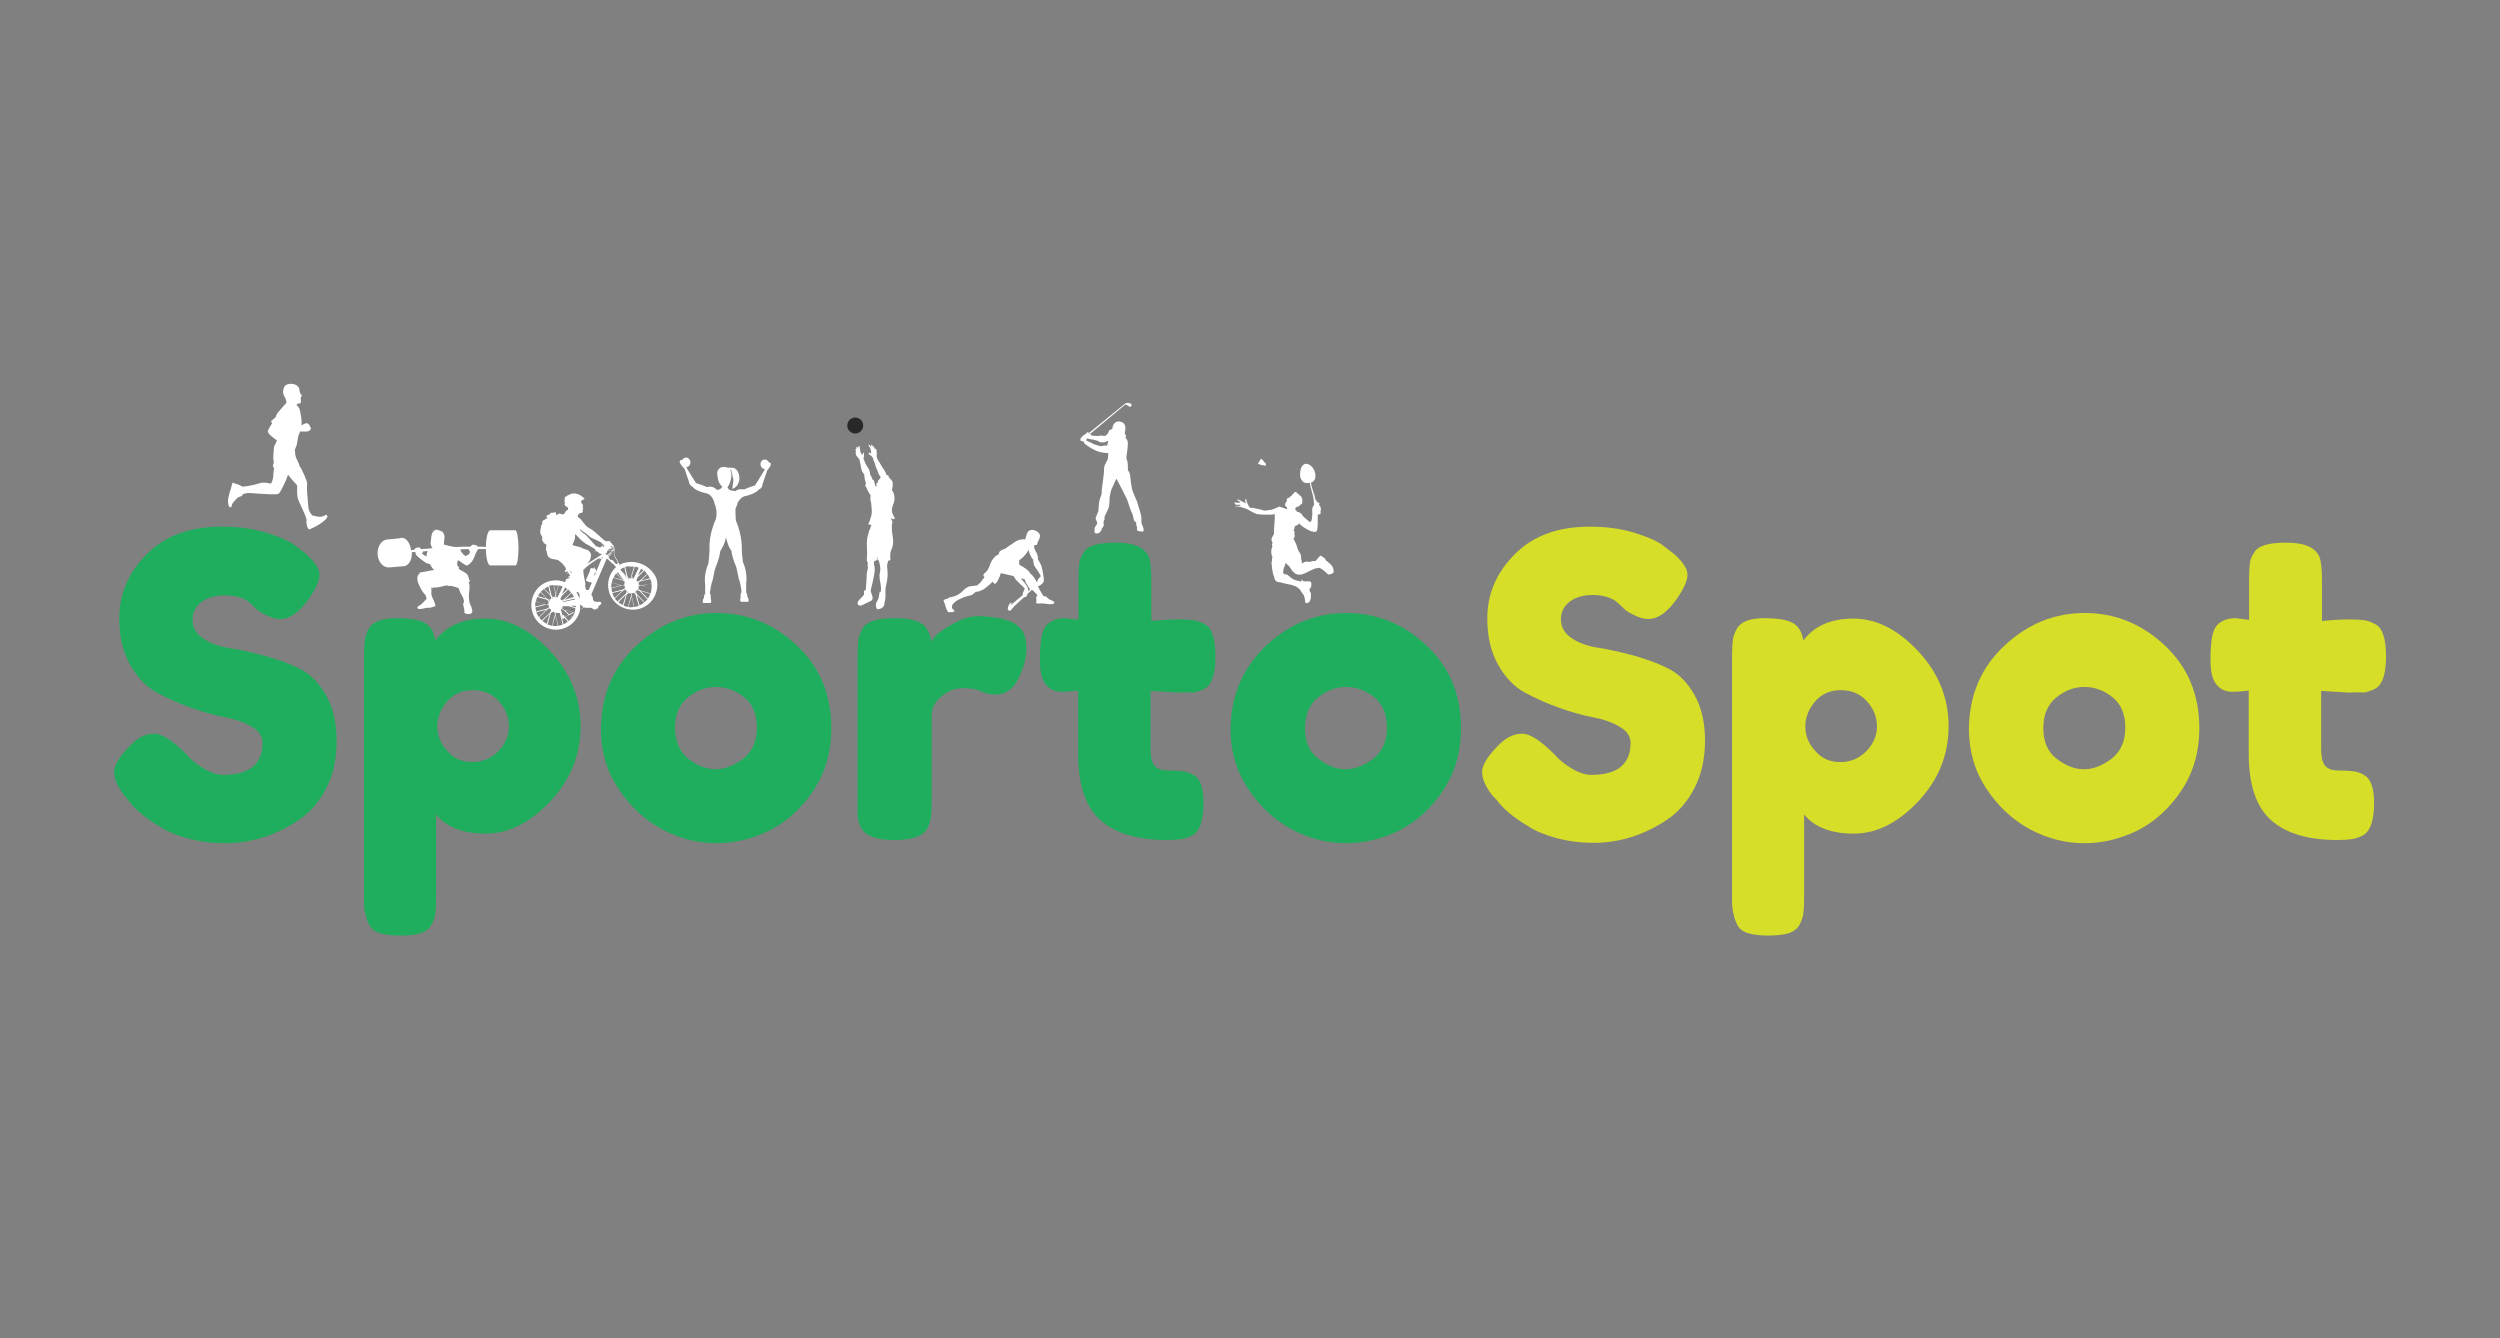 <svg xmlns="http://www.w3.org/2000/svg" width="241" height="129" viewBox="0 0 241 129" fill="none"><rect x="0" y="0" width="241" height="129" fill="#808080" stroke="none"/><path d="M82.444 41.792C82.868 41.792 83.212 41.447 83.212 41.022C83.212 40.596 82.868 40.251 82.444 40.251C82.02 40.251 81.677 40.596 81.677 41.022C81.677 41.447 82.02 41.792 82.444 41.792Z" fill="#282828"></path><path d="M12.036 76.74C11.345 75.892 11 75.083 11 74.428C11 73.734 11.575 72.809 12.727 71.692C13.417 71.037 14.108 70.729 14.875 70.729C15.643 70.729 16.679 71.422 18.022 72.771C18.405 73.233 18.942 73.657 19.633 74.081C20.324 74.505 20.976 74.697 21.552 74.697C24.046 74.697 25.312 73.657 25.312 71.615C25.312 70.999 24.966 70.459 24.276 70.074C23.585 69.65 22.741 69.342 21.705 69.149C20.669 68.956 19.595 68.648 18.405 68.224C17.216 67.8 16.103 67.299 15.105 66.76C14.07 66.182 13.225 65.296 12.535 64.063C11.844 62.83 11.499 61.366 11.499 59.632C11.499 57.243 12.381 55.201 14.146 53.429C15.911 51.656 18.29 50.77 21.36 50.77C22.971 50.77 24.429 50.963 25.772 51.386C27.115 51.81 28.036 52.234 28.535 52.658L29.532 53.429C30.377 54.199 30.799 54.854 30.799 55.394C30.799 55.933 30.492 56.665 29.839 57.628C28.919 58.977 27.998 59.67 27 59.67C26.425 59.67 25.734 59.401 24.89 58.861C24.813 58.823 24.66 58.669 24.429 58.438C24.199 58.206 24.007 58.052 23.815 57.898C23.24 57.551 22.511 57.397 21.628 57.397C20.746 57.397 20.017 57.59 19.441 58.014C18.866 58.438 18.559 59.016 18.559 59.748C18.559 60.48 18.904 61.096 19.595 61.559C20.285 62.021 21.13 62.329 22.166 62.483C23.201 62.637 24.314 62.907 25.504 63.215C26.732 63.562 27.844 63.947 28.842 64.448C29.878 64.949 30.722 65.797 31.413 66.991C32.103 68.186 32.449 69.688 32.449 71.422C32.449 73.195 32.103 74.736 31.413 76.046C30.722 77.394 29.801 78.396 28.688 79.128C26.501 80.554 24.199 81.286 21.705 81.286C20.439 81.286 19.249 81.132 18.098 80.824C16.986 80.516 16.065 80.13 15.374 79.668C13.954 78.82 12.957 77.972 12.381 77.163L12.036 76.74Z" fill="#1EAE5D"></path><path d="M35.096 86.719V63.061C35.096 62.445 35.134 61.982 35.173 61.674C35.211 61.366 35.326 61.058 35.518 60.672C35.902 59.94 36.784 59.593 38.204 59.593C39.624 59.593 40.583 59.786 41.082 60.133C41.58 60.48 41.849 61.019 41.964 61.751C43 60.364 44.573 59.632 46.799 59.632C48.986 59.632 51.058 60.672 53.014 62.753C54.971 64.834 55.969 67.261 55.969 69.997C55.969 72.732 55.01 75.16 53.053 77.24C51.096 79.321 49.024 80.361 46.837 80.361C44.65 80.361 43.038 79.745 42.041 78.512V86.68C42.041 87.297 42.002 87.759 41.964 88.067C41.926 88.376 41.811 88.722 41.619 89.108C41.427 89.493 41.082 89.763 40.583 89.956C40.084 90.11 39.432 90.187 38.626 90.187C37.782 90.187 37.13 90.11 36.631 89.956C36.132 89.801 35.787 89.531 35.595 89.147C35.403 88.761 35.288 88.414 35.249 88.145C35.096 87.798 35.096 87.335 35.096 86.719ZM43.077 67.646C42.463 68.378 42.156 69.188 42.156 70.035C42.156 70.883 42.463 71.692 43.115 72.386C43.729 73.118 44.535 73.464 45.532 73.464C46.53 73.464 47.336 73.118 48.026 72.424C48.717 71.731 49.062 70.921 49.062 70.035C49.062 69.149 48.755 68.34 48.103 67.608C47.451 66.876 46.607 66.529 45.571 66.529C44.496 66.529 43.691 66.914 43.077 67.646Z" fill="#1EAE5D"></path><path d="M61.341 62.252C63.605 60.133 66.175 59.093 69.092 59.093C72.008 59.093 74.579 60.133 76.804 62.214C79.029 64.294 80.142 66.953 80.142 70.228C80.142 72.463 79.567 74.466 78.415 76.2C77.264 77.934 75.845 79.206 74.195 80.053C72.545 80.862 70.818 81.286 69.053 81.286C67.288 81.286 65.562 80.862 63.873 79.976C62.223 79.09 60.804 77.818 59.653 76.085C58.502 74.389 57.926 72.424 57.926 70.266C57.964 67.03 59.077 64.371 61.341 62.252ZM66.367 73.156C67.212 73.811 68.094 74.158 68.976 74.158C69.859 74.158 70.741 73.811 71.624 73.156C72.507 72.463 72.967 71.499 72.967 70.151C72.967 68.841 72.545 67.839 71.701 67.184C70.857 66.529 69.974 66.221 69.015 66.221C68.056 66.221 67.135 66.567 66.329 67.222C65.485 67.916 65.063 68.879 65.063 70.189C65.101 71.499 65.523 72.501 66.367 73.156Z" fill="#1EAE5D"></path><path d="M97.178 59.825C97.676 59.979 98.099 60.248 98.444 60.672C98.79 61.057 98.943 61.674 98.943 62.56C98.943 63.446 98.674 64.371 98.175 65.411C97.676 66.452 96.909 66.953 95.95 66.953C95.451 66.953 94.991 66.837 94.569 66.644C94.108 66.413 93.533 66.336 92.804 66.336C92.075 66.336 91.384 66.606 90.77 67.107C90.156 67.608 89.811 68.224 89.811 68.956V77.472C89.811 78.088 89.772 78.55 89.734 78.859C89.696 79.167 89.581 79.514 89.351 79.937C88.929 80.631 87.892 80.978 86.204 80.978C84.9 80.978 83.979 80.747 83.403 80.284C82.981 79.899 82.713 79.321 82.674 78.55C82.674 78.281 82.674 77.895 82.674 77.394V63.1C82.674 62.483 82.713 62.021 82.751 61.712C82.789 61.404 82.904 61.057 83.096 60.672C83.48 59.94 84.516 59.593 86.242 59.593C87.854 59.593 88.852 59.902 89.274 60.518C89.581 60.942 89.734 61.404 89.734 61.867C89.85 61.674 90.08 61.443 90.31 61.173C90.578 60.903 91.115 60.557 91.959 60.094C92.804 59.632 93.533 59.401 94.147 59.401C94.76 59.401 95.298 59.439 95.758 59.516C96.18 59.555 96.679 59.67 97.178 59.825Z" fill="#1EAE5D"></path><path d="M113.523 66.76L110.914 66.606V72.193C110.914 72.925 111.029 73.464 111.259 73.773C111.49 74.081 111.912 74.273 112.564 74.273C113.178 74.273 113.677 74.312 114.022 74.351C114.368 74.389 114.713 74.505 115.096 74.736C115.71 75.083 116.017 76.007 116.017 77.433C116.017 79.128 115.634 80.169 114.904 80.554C114.482 80.747 114.137 80.862 113.83 80.901C113.523 80.939 113.063 80.978 112.487 80.978C109.686 80.978 107.576 80.361 106.118 79.09C104.66 77.818 103.931 75.661 103.931 72.655V66.567C103.432 66.644 102.857 66.683 102.281 66.683C101.706 66.683 101.207 66.452 100.823 65.99C100.439 65.527 100.247 64.757 100.247 63.639C100.247 62.522 100.324 61.713 100.439 61.212C100.554 60.711 100.746 60.364 101.015 60.133C101.437 59.786 101.974 59.593 102.626 59.593L103.969 59.748V55.663C103.969 55.047 104.008 54.584 104.046 54.276C104.084 53.968 104.199 53.66 104.43 53.313C104.775 52.619 105.811 52.311 107.537 52.311C109.379 52.311 110.454 52.812 110.799 53.814C110.914 54.238 110.991 54.931 110.991 55.895V59.863C112.18 59.748 113.063 59.709 113.677 59.709C114.291 59.709 114.751 59.748 115.058 59.786C115.365 59.825 115.71 59.94 116.132 60.171C116.823 60.518 117.168 61.559 117.168 63.292C117.168 64.988 116.823 66.028 116.094 66.413C115.672 66.606 115.326 66.722 115.02 66.76C114.598 66.722 114.137 66.76 113.523 66.76Z" fill="#1EAE5D"></path><path d="M122.041 62.252C124.305 60.133 126.876 59.093 129.792 59.093C132.708 59.093 135.279 60.133 137.504 62.214C139.73 64.294 140.842 66.953 140.842 70.228C140.842 72.463 140.267 74.466 139.116 76.2C137.965 77.934 136.545 79.206 134.895 80.053C133.245 80.862 131.519 81.286 129.754 81.286C127.988 81.286 126.262 80.862 124.574 79.976C122.924 79.09 121.504 77.818 120.353 76.085C119.202 74.389 118.626 72.424 118.626 70.266C118.665 67.03 119.816 64.371 122.041 62.252ZM127.106 73.156C127.95 73.811 128.833 74.158 129.715 74.158C130.598 74.158 131.48 73.811 132.363 73.156C133.245 72.463 133.705 71.499 133.705 70.151C133.705 68.841 133.283 67.839 132.44 67.184C131.596 66.529 130.713 66.221 129.754 66.221C128.794 66.221 127.874 66.567 127.068 67.222C126.224 67.916 125.802 68.879 125.802 70.189C125.802 71.499 126.224 72.501 127.106 73.156Z" fill="#1EAE5D"></path><path d="M143.912 76.74C143.221 75.892 142.876 75.083 142.876 74.428C142.876 73.734 143.452 72.809 144.603 71.692C145.293 71.037 145.984 70.729 146.751 70.729C147.519 70.729 148.554 71.422 149.897 72.771C150.281 73.233 150.818 73.657 151.509 74.081C152.199 74.505 152.852 74.697 153.427 74.697C155.921 74.697 157.188 73.657 157.188 71.615C157.188 70.999 156.842 70.459 156.152 70.074C155.461 69.65 154.617 69.342 153.581 69.149C152.545 68.956 151.471 68.648 150.281 68.224C149.092 67.8 147.979 67.299 146.981 66.76C145.946 66.182 145.101 65.296 144.41 64.063C143.72 62.83 143.375 61.366 143.375 59.632C143.375 57.243 144.257 55.201 146.022 53.429C147.787 51.656 150.166 50.77 153.236 50.77C154.847 50.77 156.305 50.963 157.648 51.386C158.991 51.81 159.912 52.234 160.411 52.658L161.408 53.429C162.253 54.199 162.675 54.854 162.675 55.394C162.675 55.933 162.368 56.665 161.715 57.628C160.795 58.977 159.874 59.67 158.876 59.67C158.301 59.67 157.61 59.401 156.765 58.861C156.689 58.823 156.535 58.669 156.305 58.438C156.075 58.206 155.883 58.052 155.691 57.898C155.116 57.551 154.425 57.359 153.543 57.359C152.66 57.359 151.931 57.551 151.356 57.975C150.78 58.399 150.473 58.977 150.473 59.709C150.473 60.441 150.818 61.058 151.509 61.52C152.199 61.982 153.044 62.291 154.08 62.445C155.116 62.599 156.229 62.868 157.418 63.177C158.646 63.523 159.758 63.909 160.756 64.41C161.792 64.911 162.636 65.758 163.327 66.953C164.018 68.147 164.363 69.65 164.363 71.384C164.363 73.156 164.018 74.697 163.327 76.007C162.636 77.356 161.715 78.358 160.603 79.09C158.415 80.516 156.113 81.248 153.619 81.248C152.353 81.248 151.164 81.094 150.013 80.785C148.9 80.477 147.979 80.092 147.288 79.629C145.869 78.782 144.871 77.934 144.296 77.125L143.912 76.74Z" fill="#D7DE27"></path><path d="M166.972 86.719V63.061C166.972 62.445 167.01 61.982 167.049 61.674C167.087 61.366 167.202 61.058 167.394 60.672C167.778 59.94 168.66 59.593 170.08 59.593C171.5 59.593 172.459 59.786 172.958 60.133C173.457 60.48 173.725 61.019 173.84 61.751C174.876 60.364 176.449 59.632 178.675 59.632C180.862 59.632 182.934 60.672 184.891 62.753C186.848 64.834 187.845 67.261 187.845 69.997C187.845 72.732 186.886 75.16 184.929 77.24C182.972 79.321 180.9 80.361 178.713 80.361C176.526 80.361 174.915 79.745 173.917 78.512V86.68C173.917 87.297 173.879 87.759 173.84 88.067C173.802 88.376 173.687 88.722 173.495 89.108C173.303 89.493 172.958 89.763 172.459 89.956C171.96 90.11 171.308 90.187 170.502 90.187C169.658 90.187 169.006 90.11 168.507 89.956C168.008 89.801 167.663 89.531 167.471 89.147C167.279 88.761 167.164 88.414 167.126 88.145C167.01 87.798 166.972 87.335 166.972 86.719ZM174.953 67.646C174.339 68.378 174.032 69.188 174.032 70.035C174.032 70.883 174.339 71.692 174.991 72.386C175.606 73.118 176.411 73.464 177.409 73.464C178.406 73.464 179.212 73.118 179.903 72.424C180.593 71.731 180.939 70.921 180.939 70.035C180.939 69.149 180.632 68.34 179.979 67.608C179.327 66.876 178.483 66.529 177.447 66.529C176.411 66.529 175.567 66.914 174.953 67.646Z" fill="#D7DE27"></path><path d="M193.217 62.252C195.481 60.133 198.052 59.093 200.968 59.093C203.884 59.093 206.454 60.133 208.68 62.214C210.906 64.294 212.018 66.953 212.018 70.228C212.018 72.463 211.442 74.466 210.291 76.2C209.14 77.934 207.72 79.206 206.071 80.053C204.421 80.862 202.694 81.286 200.929 81.286C199.164 81.286 197.437 80.862 195.749 79.976C194.1 79.09 192.68 77.818 191.529 76.085C190.378 74.389 189.802 72.424 189.802 70.266C189.84 67.03 190.953 64.371 193.217 62.252ZM198.282 73.156C199.126 73.811 200.008 74.158 200.891 74.158C201.773 74.158 202.656 73.811 203.538 73.156C204.421 72.463 204.881 71.499 204.881 70.151C204.881 68.841 204.459 67.839 203.615 67.184C202.771 66.529 201.889 66.221 200.929 66.221C199.97 66.221 199.049 66.567 198.243 67.222C197.399 67.916 196.977 68.879 196.977 70.189C196.977 71.499 197.399 72.501 198.282 73.156Z" fill="#D7DE27"></path><path d="M226.368 66.76L223.759 66.606V72.193C223.759 72.925 223.874 73.464 224.104 73.773C224.335 74.081 224.757 74.273 225.409 74.273C226.023 74.273 226.521 74.312 226.867 74.351C227.212 74.389 227.558 74.505 227.941 74.736C228.555 75.083 228.862 76.007 228.862 77.433C228.862 79.128 228.479 80.169 227.749 80.554C227.327 80.747 226.982 80.862 226.675 80.901C226.368 80.939 225.908 80.978 225.332 80.978C222.531 80.978 220.421 80.361 218.963 79.09C217.504 77.818 216.776 75.661 216.776 72.655V66.567C216.277 66.644 215.701 66.683 215.126 66.683C214.55 66.683 214.052 66.452 213.668 65.99C213.284 65.527 213.092 64.757 213.092 63.639C213.092 62.522 213.169 61.713 213.284 61.212C213.399 60.711 213.591 60.364 213.859 60.133C214.282 59.786 214.819 59.593 215.471 59.593L216.814 59.748V55.663C216.814 55.047 216.852 54.584 216.891 54.276C216.929 53.968 217.044 53.66 217.274 53.313C217.62 52.619 218.656 52.311 220.382 52.311C222.224 52.311 223.298 52.812 223.644 53.814C223.759 54.238 223.836 54.931 223.836 55.895V59.863C225.025 59.748 225.908 59.709 226.521 59.709C227.136 59.709 227.596 59.748 227.903 59.786C228.21 59.825 228.555 59.94 228.977 60.171C229.668 60.518 230.013 61.559 230.013 63.292C230.013 64.988 229.668 66.028 228.939 66.413C228.516 66.606 228.171 66.722 227.864 66.76C227.442 66.722 226.982 66.76 226.368 66.76Z" fill="#D7DE27"></path><path d="M28.573 39.057C28.573 39.057 28.688 38.903 28.727 38.903C28.765 38.903 28.957 38.903 28.995 38.825C29.034 38.787 28.995 38.671 28.995 38.633C28.995 38.633 28.995 38.556 28.995 38.517C28.995 38.517 28.995 38.44 28.995 38.402V38.248C28.995 38.248 29.11 38.209 29.11 38.17C29.11 38.17 28.957 37.901 28.919 37.862C28.88 37.824 28.919 37.747 28.88 37.708C28.88 37.631 28.88 37.323 28.573 37.13C28.266 36.937 27.461 36.899 27.346 37.438C27.192 37.978 27.384 38.132 27.499 38.363C27.614 38.633 27.614 38.825 27.614 38.825C27.614 38.825 26.693 39.827 26.655 39.981C26.616 40.135 26.578 40.174 26.578 40.212C26.54 40.251 26.194 40.559 26.156 40.559C26.118 40.598 26.156 40.713 26.233 40.791C26.233 40.791 25.811 41.484 25.811 41.561C25.811 41.638 25.926 41.831 25.964 41.869C26.003 41.908 26.386 42.255 26.693 42.447C26.693 42.447 26.616 42.717 26.501 42.871C26.425 42.987 26.386 43.256 26.386 43.488C26.348 43.719 26.348 44.181 26.348 44.297C26.348 44.374 26.425 44.566 26.386 44.644C26.386 44.721 26.309 44.798 26.309 44.836C26.309 44.875 26.309 45.029 26.425 45.144C26.425 45.144 26.348 45.53 26.348 45.877C26.309 46.223 26.194 46.57 26.118 46.609C26.041 46.647 25.849 46.532 25.504 46.532C25.158 46.493 24.851 46.647 24.698 46.686C24.506 46.724 23.931 46.878 23.355 46.917C23.355 46.917 23.355 46.878 23.24 46.84C23.163 46.801 22.971 46.686 22.626 46.609C22.626 46.609 22.549 46.57 22.473 46.532C22.396 46.532 22.396 46.609 22.357 46.724C22.319 46.84 22.242 47.225 22.127 47.495C22.05 47.764 21.974 48.15 21.974 48.381C22.012 48.612 22.05 48.843 22.127 48.882C22.204 48.92 22.281 48.882 22.319 48.843C22.319 48.805 22.357 48.612 22.434 48.497C22.511 48.381 22.895 47.957 23.01 47.919C23.125 47.88 23.202 47.842 23.24 47.842C23.24 47.842 23.393 47.803 23.355 47.687C23.355 47.687 23.585 47.495 24.161 47.533C24.736 47.572 25.734 47.649 26.233 47.649C26.732 47.649 26.808 47.649 26.923 47.533C27.038 47.418 27.576 46.377 27.767 45.761C27.767 45.761 28.151 46.262 28.343 46.454C28.535 46.647 28.65 46.763 28.65 46.84C28.65 46.917 28.612 47.533 28.688 47.957C28.765 48.381 29.494 49.614 29.571 50.192C29.571 50.192 29.532 50.192 29.532 50.23C29.532 50.269 29.532 50.577 29.648 50.847C29.648 50.847 29.686 50.924 29.724 50.962C29.724 51.001 29.763 51.04 29.801 51.04C29.84 51.04 30.453 50.77 30.914 50.462C31.374 50.153 31.566 49.884 31.566 49.807C31.566 49.73 31.489 49.653 31.451 49.614C31.413 49.614 31.221 49.768 30.991 49.807C30.76 49.845 30.415 49.768 30.3 49.73C30.185 49.691 30.146 49.691 30.146 49.73C30.146 49.73 29.763 49.383 29.724 48.882C29.686 48.381 29.648 47.919 29.609 47.495C29.571 47.071 29.609 46.724 29.609 46.57C29.609 46.416 29.149 45.26 28.842 44.875C28.842 44.875 28.88 44.836 28.842 44.759C28.803 44.682 28.612 44.297 28.535 44.104C28.497 43.911 28.42 43.719 28.458 43.642C28.458 43.565 28.42 43.449 28.42 43.372C28.42 43.334 28.573 43.025 28.612 42.871C28.65 42.717 28.727 42.139 28.765 41.985C28.842 41.869 28.919 41.6 28.919 41.6C28.919 41.6 29.417 41.6 29.609 41.6C29.763 41.561 29.955 41.446 29.955 41.368C29.955 41.33 29.955 41.253 29.955 41.214C29.955 41.176 29.878 41.137 29.878 41.099C29.878 41.06 29.84 40.983 29.801 40.945C29.763 40.906 29.686 40.829 29.686 40.829C29.686 40.829 29.532 40.791 29.494 40.791C29.456 40.791 29.302 40.906 29.226 40.906C29.187 40.906 29.11 41.022 29.11 41.022C29.11 41.022 29.034 40.983 29.072 40.752C29.11 40.521 28.995 40.02 28.957 39.789C28.919 39.557 28.88 39.365 28.765 39.249C28.727 39.134 28.573 39.057 28.573 39.057Z" fill="white"></path><path d="M60.305 54.237C60.075 54.276 59.883 54.353 59.729 54.469C59.691 54.392 59.691 54.276 59.653 54.276C59.653 54.276 59.653 54.276 59.614 54.276C59.576 54.16 59.499 53.929 59.384 53.814C59.231 53.583 59.192 53.351 59.231 53.197C59.231 53.12 59.231 53.043 59.231 52.966C59.231 52.928 59.231 52.889 59.231 52.812C59.192 52.735 59.154 52.658 59.154 52.619V52.581L59.038 52.504L59.001 52.427C59.001 52.427 58.962 52.388 58.924 52.349C58.924 52.311 58.847 52.311 58.847 52.273C58.847 52.234 58.847 52.195 58.808 52.195C58.77 52.157 58.732 52.157 58.694 52.157C58.655 52.157 58.578 52.157 58.578 52.157C58.54 52.157 58.502 52.195 58.463 52.195C58.425 52.195 58.272 52.08 58.272 52.08H58.233C58.233 52.08 57.235 51.155 57.082 51.078C56.967 51.001 56.737 50.885 56.583 50.77C56.43 50.654 56.084 50.153 55.969 50.038C55.816 49.922 55.739 49.845 55.701 49.806C55.662 49.768 55.701 49.729 55.701 49.729C55.701 49.691 55.701 49.652 55.739 49.614C55.778 49.575 55.854 49.46 55.931 49.46C56.046 49.46 56.123 49.421 56.161 49.383C56.2 49.306 56.161 49.228 56.161 49.228C56.161 49.19 56.2 49.151 56.2 49.113C56.2 49.074 56.2 49.036 56.2 48.997C56.238 48.959 56.2 48.92 56.161 48.882C56.123 48.843 56.161 48.843 56.2 48.805C56.238 48.766 56.238 48.728 56.2 48.689C56.161 48.651 56.084 48.535 56.046 48.458C56.008 48.381 56.008 48.304 56.008 48.304C56.008 48.304 56.2 48.188 56.238 48.15C56.276 48.15 56.353 48.073 56.353 48.073C56.353 48.034 56.2 47.957 56.084 47.841C55.931 47.726 55.624 47.533 55.24 47.572C54.856 47.61 54.473 47.919 54.434 47.957C54.434 47.996 54.473 48.073 54.434 48.15C54.396 48.227 54.396 48.304 54.434 48.342C54.434 48.419 54.473 48.458 54.434 48.535C54.396 48.612 54.434 48.689 54.473 48.728C54.511 48.766 54.588 48.843 54.588 48.843C54.626 48.843 54.665 48.805 54.703 48.882C54.741 48.959 54.78 49.036 54.78 49.036C54.741 49.074 54.78 49.113 54.741 49.151C54.703 49.151 54.55 49.228 54.511 49.344C54.473 49.383 54.434 49.46 54.358 49.575C54.243 49.614 54.012 49.537 53.936 49.498C53.782 49.537 53.744 49.652 53.629 49.652C53.59 49.575 53.629 49.498 53.59 49.421C53.475 49.306 53.283 49.498 53.13 49.421C53.053 49.46 53.015 49.575 52.938 49.614C52.823 49.652 52.708 49.652 52.669 49.768C52.708 49.883 52.746 49.883 52.785 49.961C52.746 50.038 52.669 49.961 52.593 49.999C52.554 50.038 52.554 50.115 52.516 50.153C52.478 50.153 52.478 50.076 52.439 50.076C52.362 50.153 52.324 50.23 52.247 50.346C52.247 50.385 52.286 50.385 52.286 50.423C52.286 50.539 52.171 50.616 52.171 50.693C52.132 50.77 52.132 50.847 52.132 50.924C52.094 51.039 52.056 51.155 52.094 51.271C52.017 51.425 52.286 51.694 52.286 51.849C52.286 51.887 52.247 51.926 52.247 51.964C52.286 52.234 52.478 52.427 52.669 52.504C52.631 52.812 52.631 53.082 52.631 53.082L52.708 53.12C52.708 53.12 52.708 53.351 52.785 53.544C52.861 53.737 53.053 53.852 53.283 53.891C53.514 53.929 53.782 53.968 53.821 54.006C53.859 54.045 54.166 54.276 54.243 54.353C54.319 54.43 54.55 54.777 54.55 54.777L54.511 54.854L54.588 54.892C54.55 54.931 54.434 55.008 54.434 55.047C54.434 55.047 54.473 55.124 54.511 55.124C54.55 55.162 54.703 55.355 54.895 55.355C54.895 55.393 54.933 55.432 54.972 55.471C54.933 55.471 54.933 55.509 54.895 55.509C54.78 55.586 54.741 55.702 54.703 55.779C54.665 55.779 54.588 55.817 54.588 55.817C54.55 55.856 54.511 56.048 54.473 56.126C54.012 55.933 53.514 55.894 53.015 56.01C51.749 56.318 50.981 57.628 51.288 58.9C51.595 60.171 52.9 60.942 54.166 60.634C55.087 60.402 55.778 59.632 55.931 58.746L56.314 58.553C56.353 58.553 56.391 58.592 56.468 58.592C56.66 58.592 56.852 58.592 56.852 58.592C56.852 58.592 56.929 58.592 56.967 58.592C57.005 58.592 57.044 58.592 57.044 58.592C57.044 58.592 57.005 58.63 57.044 58.63L57.12 58.669H57.159C57.159 58.669 57.159 58.669 57.197 58.707C57.235 58.707 57.312 58.784 57.351 58.784C57.389 58.784 57.428 58.707 57.465 58.669C57.504 58.669 57.504 58.707 57.542 58.707C57.581 58.707 57.696 58.553 57.696 58.553L57.619 58.476C57.619 58.476 57.696 58.476 57.734 58.437C57.773 58.399 57.849 58.283 57.888 58.283C57.888 58.283 57.964 58.245 57.964 58.206C57.964 58.168 58.003 58.014 57.773 58.014C57.542 58.014 57.504 58.052 57.504 58.052V58.014L57.351 57.975V58.014C57.351 58.014 57.312 57.975 57.274 57.975C57.274 57.975 57.274 57.898 57.235 57.898C57.235 57.898 57.197 57.859 57.159 57.859C57.159 57.782 57.159 57.705 57.159 57.628C57.12 57.513 57.082 57.435 57.005 57.358C57.005 57.32 57.044 57.281 57.044 57.204L58.502 53.814C58.54 53.891 58.578 53.929 58.617 53.929C58.655 53.968 58.694 54.006 58.694 54.006C58.694 54.045 58.694 54.045 58.732 54.045C58.847 54.122 58.885 54.199 58.962 54.276C59.038 54.353 59.077 54.315 59.115 54.353C59.115 54.353 59.231 54.507 59.384 54.661C58.77 55.239 58.463 56.126 58.694 56.973C59.001 58.245 60.305 59.015 61.571 58.707C62.837 58.399 63.605 57.089 63.298 55.817C62.876 54.7 61.571 53.929 60.305 54.237ZM62.646 55.74L61.801 55.971L62.415 55.355C62.492 55.471 62.569 55.586 62.646 55.74ZM62.377 55.316L61.686 55.971L61.456 56.048C61.418 56.01 61.379 55.971 61.341 55.933L61.379 55.856L61.495 55.625L62.108 55.008C62.185 55.085 62.3 55.201 62.377 55.316ZM61.456 56.087L61.609 56.048L61.495 56.164C61.495 56.126 61.495 56.087 61.456 56.087ZM61.725 56.472L61.571 56.511C61.571 56.472 61.571 56.472 61.571 56.434L61.725 56.472ZM62.031 54.97L61.495 55.471L61.801 54.816C61.878 54.892 61.955 54.931 62.031 54.97ZM60.688 54.623C60.842 54.623 60.996 54.623 61.111 54.623L60.88 55.432L60.688 54.623ZM60.919 55.509L61.187 54.623C61.303 54.661 61.456 54.661 61.571 54.738L61.073 55.779C61.034 55.779 61.034 55.779 60.996 55.779L60.919 55.509ZM61.495 56.781L61.609 56.896L61.456 56.858C61.456 56.819 61.495 56.781 61.495 56.781ZM60.497 55.702L60.612 55.817C60.574 55.817 60.574 55.856 60.535 55.856L60.497 55.702ZM60.842 57.166C60.88 57.166 60.88 57.166 60.919 57.166L60.88 57.32L60.842 57.166ZM60.152 55.971H60.113L59.461 55.278C59.499 55.239 59.537 55.201 59.576 55.162C59.729 55.432 59.998 55.74 60.152 55.971ZM59.001 52.619C59.039 52.619 59.077 52.658 59.077 52.619C59.115 52.658 59.115 52.696 59.154 52.735C59.154 52.735 59.154 52.696 59.115 52.696C59.077 52.658 59.039 52.658 59.001 52.658C59.039 52.696 59.039 52.658 59.001 52.619ZM59.038 52.735C59.077 52.735 59.115 52.735 59.115 52.735C59.154 52.773 59.154 52.812 59.154 52.928C59.154 53.005 59.115 53.082 59.077 53.159C59.115 53.043 59.115 52.966 59.077 52.928C59.077 52.889 59.039 52.85 59.001 52.85C59.039 52.812 59.038 52.773 59.038 52.735ZM58.847 52.696L58.924 52.619H58.962C58.962 52.658 58.962 52.696 58.962 52.735C58.924 52.735 58.885 52.735 58.885 52.773C58.885 52.735 58.847 52.696 58.847 52.696ZM59.001 52.735C59.001 52.773 59.001 52.773 59.001 52.812C59.001 52.812 58.962 52.812 58.962 52.773C58.962 52.773 58.962 52.773 58.924 52.735C58.962 52.773 59.001 52.773 59.001 52.735ZM58.617 52.966C58.617 52.966 58.732 52.928 58.77 52.928C58.808 52.928 58.808 52.889 58.847 52.889C58.847 52.889 58.962 52.85 59.001 52.85H59.038C59.038 52.889 59.039 52.966 59.001 53.005C58.962 53.005 58.962 53.005 58.924 53.005C58.847 53.005 58.77 53.005 58.694 53.005C58.655 53.005 58.578 52.966 58.617 52.966ZM55.778 57.513C55.701 57.358 55.662 57.204 55.547 57.089C55.662 57.089 55.739 57.089 55.739 57.089C55.739 57.089 55.854 57.243 55.854 57.32C55.854 57.358 55.892 57.397 55.931 57.474L55.778 57.513ZM55.931 57.551C55.931 57.59 55.892 57.628 55.892 57.667H55.854C55.854 57.628 55.854 57.628 55.816 57.59L55.931 57.551ZM54.55 55.162C54.588 55.124 54.626 55.085 54.665 55.047C54.703 55.085 54.703 55.124 54.741 55.162C54.703 55.201 54.665 55.239 54.626 55.278C54.588 55.201 54.55 55.162 54.55 55.162ZM54.665 55.278C54.665 55.239 54.703 55.162 54.741 55.162C54.741 55.162 54.741 55.162 54.741 55.201C54.741 55.201 54.703 55.278 54.665 55.278ZM54.703 55.316C54.703 55.278 54.741 55.239 54.78 55.201C54.818 55.239 54.856 55.316 54.856 55.355C54.818 55.355 54.741 55.316 54.703 55.316ZM55.048 57.127L54.358 57.782L54.127 57.859C54.089 57.821 54.051 57.782 54.012 57.744L54.051 57.667L54.166 57.435L54.78 56.819C54.856 56.935 54.972 57.012 55.048 57.127ZM54.473 57.782L55.087 57.166C55.163 57.281 55.279 57.397 55.317 57.551L54.473 57.782ZM55.355 57.59C55.355 57.628 55.355 57.628 55.355 57.59L54.358 57.859L54.396 57.821L55.355 57.59ZM54.281 57.859L54.243 57.898H54.166V57.859H54.281ZM54.703 56.781L54.166 57.281L54.473 56.626C54.55 56.703 54.626 56.742 54.703 56.781ZM53.398 56.434C53.552 56.434 53.705 56.434 53.821 56.434L53.59 57.243L53.398 56.434ZM53.59 57.32L53.859 56.434C53.974 56.472 54.127 56.472 54.243 56.549L53.744 57.59C53.705 57.59 53.705 57.59 53.667 57.59L53.59 57.32ZM54.818 59.285L54.434 59.478C54.396 59.401 54.396 59.285 54.358 59.285C54.319 59.285 54.281 59.324 54.243 59.324L54.204 59.285C54.204 59.208 54.127 58.938 54.051 58.746L54.089 58.707L54.319 58.784L54.818 59.285ZM54.434 58.784L55.279 59.015L54.856 59.208L54.434 58.784ZM54.127 58.669C54.127 58.63 54.166 58.63 54.166 58.592L54.281 58.707L54.127 58.669ZM53.168 57.551L53.283 57.667C53.245 57.667 53.245 57.705 53.207 57.705L53.168 57.551ZM53.514 59.015C53.552 59.015 53.59 58.977 53.59 58.977L53.552 59.092L53.514 59.015ZM52.094 57.089L52.708 57.705L51.864 57.474C51.902 57.358 51.979 57.243 52.094 57.089ZM51.787 57.551L52.746 57.821L52.9 58.014C52.861 58.052 52.861 58.129 52.861 58.206L52.631 58.283L51.672 58.014C51.672 57.821 51.749 57.667 51.787 57.551ZM52.861 57.821L53.015 57.859C53.015 57.898 52.976 57.898 52.976 57.936L52.861 57.821ZM52.976 58.63L52.823 58.669L52.938 58.553C52.938 58.592 52.938 58.63 52.976 58.63ZM52.746 58.245L52.9 58.206C52.9 58.245 52.9 58.245 52.9 58.283L52.746 58.245ZM51.633 57.975L52.516 58.245L51.595 58.476C51.595 58.322 51.595 58.168 51.633 57.975ZM51.672 58.861C51.633 58.746 51.633 58.63 51.633 58.553L52.669 58.283L52.9 58.36C52.9 58.399 52.9 58.437 52.9 58.437C52.9 58.476 52.9 58.514 52.938 58.514L52.746 58.669L51.71 58.938C51.672 58.938 51.672 58.9 51.672 58.861ZM51.71 59.015L52.669 58.784L51.94 59.478C51.825 59.324 51.749 59.169 51.71 59.015ZM51.979 59.516L52.785 58.746L53.015 58.669C53.053 58.707 53.092 58.746 53.13 58.784L53.053 59.015L52.247 59.786C52.132 59.747 52.056 59.632 51.979 59.516ZM52.286 59.863L53.015 59.131L52.708 60.133C52.593 60.094 52.439 59.978 52.286 59.863ZM53.782 60.325C53.59 60.364 53.398 60.364 53.245 60.325L53.552 59.324L53.782 60.325ZM53.514 59.208L53.207 60.325C53.053 60.287 52.938 60.248 52.785 60.21L53.092 59.131L53.207 59.015C53.245 59.015 53.283 58.977 53.283 58.977V59.015C53.283 59.015 53.322 59.015 53.322 58.977C53.36 58.977 53.36 58.977 53.398 58.977L53.514 59.208ZM53.13 57.705C53.092 57.744 53.053 57.782 53.015 57.821L52.785 57.744L52.132 57.05C52.247 56.935 52.324 56.858 52.439 56.781L53.092 57.474L53.13 57.705ZM53.053 57.358L52.478 56.742C52.593 56.665 52.746 56.588 52.861 56.549L53.053 57.358ZM54.243 60.21C54.166 60.248 54.089 60.248 54.012 60.287C53.936 60.287 53.897 60.325 53.821 60.325L53.552 59.208L53.59 59.054C53.629 59.092 53.667 59.092 53.782 59.092C53.859 59.092 53.897 59.092 53.936 59.092L53.974 59.131L54.243 60.21ZM53.629 57.59C53.59 57.59 53.59 57.59 53.552 57.59L53.59 57.435L53.629 57.59ZM53.552 57.32L53.475 57.551C53.437 57.551 53.398 57.551 53.398 57.551C53.36 57.551 53.322 57.551 53.322 57.59L53.168 57.397L52.938 56.472C52.976 56.434 53.053 56.434 53.13 56.434C53.207 56.395 53.283 56.395 53.36 56.395L53.552 57.32ZM54.319 60.171L54.089 59.246C54.127 59.401 54.204 59.555 54.204 59.593C54.243 59.632 54.243 59.709 54.281 59.67C54.319 59.632 54.396 59.593 54.396 59.555L54.741 59.901C54.626 60.017 54.473 60.133 54.319 60.171ZM54.818 59.863L54.473 59.478L54.895 59.285L55.125 59.555C55.01 59.67 54.933 59.786 54.818 59.863ZM55.125 59.516L54.895 59.285L55.355 59.054H55.394C55.317 59.246 55.24 59.401 55.125 59.516ZM55.394 59.015L55.355 59.054L54.358 58.784L54.204 58.592C54.243 58.553 54.243 58.514 54.243 58.437H54.78L55.47 58.63C55.47 58.746 55.432 58.861 55.394 59.015ZM55.509 58.553L54.972 58.399H55.509C55.509 58.437 55.509 58.514 55.509 58.553ZM54.243 58.052L54.281 57.975L55.394 57.705C55.394 57.744 55.432 57.744 55.432 57.782L54.243 58.052ZM54.818 55.779C54.818 55.702 54.818 55.625 54.933 55.586C54.895 55.663 54.856 55.779 54.818 55.779ZM54.933 55.586C54.818 55.625 54.78 55.74 54.78 55.817C54.741 55.817 54.741 55.817 54.703 55.817C54.741 55.74 54.78 55.625 54.933 55.586C54.933 55.586 54.933 55.547 54.972 55.547C54.972 55.547 54.933 55.547 54.933 55.586ZM54.856 55.008L54.933 55.047L54.895 55.085L54.856 55.008ZM54.972 55.124L55.01 55.085L55.163 55.162C55.163 55.162 55.087 55.201 55.048 55.201C55.01 55.239 54.972 55.124 54.972 55.124ZM55.892 58.746C55.931 58.592 55.931 58.437 55.931 58.283H55.969C56.008 58.36 56.084 58.399 56.161 58.437C56.161 58.476 56.2 58.514 56.238 58.553L55.892 58.746ZM55.202 52.542C55.163 52.504 55.279 52.311 55.317 52.234C55.355 52.157 55.432 51.926 55.432 51.849C55.432 51.772 55.432 51.54 55.47 51.502C55.509 51.463 55.586 51.656 55.701 51.733C55.816 51.849 55.969 52.041 56.046 52.08C56.123 52.157 56.314 52.311 56.43 52.388C56.583 52.465 57.312 52.889 57.389 52.966C57.351 53.005 57.389 53.043 57.389 53.082C57.389 53.082 57.389 53.082 57.389 53.12C57.389 53.12 57.351 53.159 57.312 53.197V53.236C57.312 53.236 57.389 53.197 57.389 53.159V53.12C57.389 53.12 57.351 53.082 57.389 53.043C57.465 53.12 57.619 53.197 57.658 53.236C57.696 53.274 57.811 53.39 57.888 53.39C57.926 53.39 57.964 53.39 58.003 53.39L58.041 53.428L56.621 54.353C56.698 54.276 56.813 54.083 56.852 54.006C56.929 53.891 57.044 53.505 56.929 53.313C56.813 53.12 56.698 53.005 56.468 52.966C56.238 52.928 56.046 52.773 55.892 52.735C55.701 52.696 55.24 52.581 55.202 52.542ZM56.66 54.623L56.2 54.97V54.931L56.66 54.623ZM57.312 55.509C57.312 55.471 57.274 55.432 57.274 55.393L57.351 55.239H57.389L57.465 55.047C57.504 55.008 57.465 54.931 57.428 54.892L57.312 54.854L57.351 54.777C57.351 54.738 57.351 54.738 57.312 54.7C57.274 54.7 57.274 54.7 57.235 54.738L57.197 54.816L57.082 54.777C57.044 54.738 56.967 54.777 56.929 54.816L56.852 55.008H56.89L56.507 55.856C56.468 55.894 56.507 55.971 56.545 56.01L56.813 56.126C56.852 56.164 56.929 56.126 56.967 56.087L57.005 56.126C57.005 56.164 56.967 56.203 56.967 56.203C56.967 56.203 57.005 56.203 57.044 56.203L56.737 56.896C56.66 56.858 56.583 56.858 56.468 56.858C56.468 56.781 56.468 56.665 56.43 56.626C56.391 56.549 56.43 56.357 56.43 56.28C56.43 56.203 56.353 55.856 56.314 55.663C56.276 55.471 56.238 55.278 56.238 55.124C56.238 55.085 56.238 55.008 56.238 54.892L56.967 54.315L57.658 53.852L58.041 53.737L57.312 55.509ZM58.041 53.852L57.696 53.929L58.118 53.66L58.041 53.852ZM58.118 52.735C58.118 52.735 58.08 52.735 58.08 52.696C58.08 52.696 58.118 52.658 58.156 52.658C58.195 52.658 58.156 52.619 58.156 52.581C58.118 52.542 58.003 52.658 57.964 52.696C57.926 52.735 57.926 52.773 57.849 52.773C57.773 52.773 57.658 52.735 57.619 52.696C57.581 52.658 57.504 52.696 57.465 52.658C57.428 52.619 56.89 52.041 56.698 51.81C56.507 51.579 56.314 51.463 56.123 51.309C55.931 51.155 55.892 51.039 55.892 51.001C55.892 51.001 56.084 51.155 56.2 51.232C56.314 51.309 56.545 51.463 56.621 51.54C56.737 51.617 56.813 51.694 56.89 51.772C56.967 51.849 57.465 52.041 57.619 52.118C57.773 52.195 57.888 52.273 57.926 52.273C57.964 52.311 57.964 52.311 57.964 52.311L58.003 52.349C58.041 52.349 58.041 52.388 58.003 52.388C58.003 52.427 58.003 52.465 58.003 52.465L58.08 52.388C58.08 52.388 58.118 52.427 58.118 52.465C58.118 52.504 58.233 52.504 58.233 52.542C58.31 52.658 58.156 52.735 58.118 52.735ZM58.348 53.313C58.386 53.313 58.425 53.313 58.463 53.313C58.502 53.313 58.502 53.236 58.54 53.197C58.54 53.159 58.502 53.082 58.502 53.082H58.617L58.655 53.043C58.732 53.043 58.808 53.043 58.885 53.043C58.924 53.043 58.924 53.043 58.962 53.043C58.885 53.313 58.579 53.467 58.502 53.505L58.348 53.313ZM58.54 53.544C58.617 53.505 58.924 53.351 59.001 53.043C59.039 53.043 59.038 53.043 59.038 53.082C59.038 53.12 59.038 53.159 58.962 53.236C58.885 53.313 58.617 53.505 58.54 53.544ZM58.578 53.583C58.655 53.544 58.885 53.351 59.001 53.236C59.077 53.159 59.115 53.082 59.077 53.043C59.077 53.005 59.039 53.005 59.001 53.005C59.001 52.966 59.038 52.889 59.038 52.85C59.077 52.85 59.077 52.889 59.115 52.928C59.154 53.005 59.154 53.082 59.077 53.236C59.039 53.274 59.039 53.313 59.001 53.313C58.808 53.467 58.578 53.583 58.578 53.583ZM58.578 53.583C58.617 53.583 58.808 53.467 59.001 53.313C59.001 53.313 59.001 53.313 59.038 53.274C58.924 53.428 58.732 53.583 58.655 53.621L58.578 53.583ZM59.038 53.968H58.847L58.655 53.698C58.732 53.621 59.001 53.428 59.077 53.236C59.115 53.159 59.154 53.12 59.192 53.043C59.192 53.082 59.192 53.12 59.192 53.197C59.154 53.351 59.192 53.621 59.346 53.852C59.461 54.006 59.537 54.199 59.576 54.315C59.499 54.315 59.423 54.392 59.384 54.392L59.038 53.968ZM59.384 55.278L59.998 55.894L59.154 55.663C59.231 55.547 59.307 55.393 59.384 55.278ZM59.115 55.702L60.075 55.971L60.228 56.164C60.19 56.203 60.19 56.28 60.19 56.357L59.959 56.434L59.001 56.164C59.001 55.971 59.077 55.856 59.115 55.702ZM60.267 56.126L60.152 56.01H60.19C60.228 56.048 60.267 56.087 60.267 56.126ZM60.574 57.05L60.458 57.166L60.497 57.012C60.497 57.05 60.535 57.05 60.574 57.05ZM60.305 56.819L60.152 56.858L60.267 56.742C60.267 56.781 60.267 56.781 60.305 56.819ZM60.036 56.434L60.19 56.395C60.19 56.434 60.19 56.434 60.19 56.472L60.036 56.434ZM58.962 56.164L59.845 56.434L58.924 56.665C58.924 56.511 58.924 56.318 58.962 56.164ZM59.001 57.012C58.962 56.896 58.962 56.781 58.962 56.703L59.998 56.434L60.228 56.511C60.228 56.549 60.228 56.588 60.228 56.588C60.228 56.626 60.228 56.665 60.267 56.665L60.075 56.819L59.038 57.089C59.001 57.089 59.001 57.05 59.001 57.012ZM59.038 57.166L59.998 56.935L59.269 57.628C59.154 57.513 59.077 57.358 59.038 57.166ZM59.269 57.705L60.075 56.935L60.305 56.858C60.343 56.896 60.382 56.935 60.42 56.973L60.343 57.204L59.537 57.975C59.461 57.936 59.384 57.821 59.269 57.705ZM59.614 58.052L60.343 57.32L60.036 58.322C59.883 58.245 59.768 58.168 59.614 58.052ZM61.111 58.514C60.919 58.553 60.727 58.553 60.574 58.514L60.88 57.513L61.111 58.514ZM60.842 57.397L60.535 58.514C60.382 58.476 60.267 58.437 60.113 58.399L60.42 57.32L60.612 57.166C60.65 57.204 60.727 57.204 60.804 57.204L60.842 57.397ZM60.42 55.74L60.113 55.316L60.382 55.625L60.42 55.74ZM60.382 55.547L59.845 54.97L59.806 54.892C59.922 54.816 60.036 54.738 60.19 54.7L60.382 55.547ZM61.571 58.399C61.495 58.437 61.418 58.437 61.341 58.476C61.264 58.476 61.226 58.514 61.149 58.514L60.88 57.397L60.957 57.166C60.996 57.166 61.034 57.166 61.034 57.166C61.073 57.166 61.111 57.166 61.111 57.127L61.264 57.32L61.571 58.399ZM61.303 57.166L61.187 57.05C61.226 57.05 61.226 57.012 61.264 57.012L61.303 57.166ZM60.919 55.74C60.88 55.74 60.88 55.74 60.842 55.74L60.88 55.586L60.919 55.74ZM60.88 55.509L60.804 55.74C60.765 55.74 60.727 55.74 60.727 55.74C60.688 55.74 60.65 55.74 60.65 55.779L60.497 55.586L60.267 54.661C60.305 54.623 60.382 54.623 60.458 54.623C60.535 54.584 60.612 54.584 60.688 54.584L60.88 55.509ZM61.648 58.36L61.379 57.358L62.108 58.091C61.955 58.206 61.801 58.283 61.648 58.36ZM62.147 58.052L61.379 57.243L61.303 57.012C61.341 56.973 61.379 56.935 61.418 56.896L61.648 56.973L62.415 57.782C62.339 57.859 62.224 57.975 62.147 58.052ZM62.454 57.705L61.763 56.973L62.684 57.243C62.646 57.397 62.569 57.551 62.454 57.705ZM62.722 57.204L61.686 56.896L61.533 56.703C61.571 56.665 61.571 56.588 61.571 56.511L61.801 56.434L62.799 56.742C62.799 56.935 62.761 57.05 62.722 57.204ZM62.799 56.742L61.878 56.472L62.761 56.241C62.837 56.395 62.837 56.588 62.799 56.742ZM61.801 56.434L61.571 56.357C61.571 56.318 61.571 56.28 61.571 56.28C61.571 56.241 61.571 56.203 61.533 56.203L61.725 56.048L62.684 55.817C62.722 55.933 62.761 56.01 62.799 56.126C62.799 56.164 62.799 56.203 62.837 56.241L61.801 56.434Z" fill="white"></path><path d="M74.233 44.605L74.118 44.566C74.041 44.412 73.888 44.297 73.734 44.297C73.504 44.297 73.312 44.489 73.312 44.759C73.312 44.99 73.504 45.221 73.734 45.221C73.734 45.26 73.734 45.26 73.696 45.299C73.581 45.53 72.775 46.801 72.775 46.801C72.775 46.801 72.008 47.032 71.739 47.187C71.739 47.187 71.202 47.071 70.895 47.341C70.895 47.341 70.857 47.341 70.818 47.341L70.703 47.302C70.242 47.341 70.128 46.955 70.128 46.955C70.319 46.724 70.396 46.493 70.434 46.262C70.434 46.262 70.473 46.223 70.473 46.146C70.511 46.031 70.549 45.607 70.396 45.299C70.396 45.299 70.434 45.299 70.434 45.26C70.511 45.299 70.549 45.568 70.588 45.722C70.626 45.915 70.664 46.146 70.703 46.262L70.588 47.148L70.857 46.994C70.857 46.994 71.432 46.609 71.24 45.761C71.048 45.029 70.549 45.067 70.434 45.106C70.396 45.067 70.396 45.067 70.358 45.067C70.319 45.067 70.242 45.067 70.242 45.106C70.204 45.106 70.166 45.067 70.128 45.067C69.59 44.913 69.322 45.106 69.207 45.337C69.053 45.607 69.207 46.108 69.207 46.108C69.245 46.609 69.629 46.917 69.629 46.917C69.514 47.148 69.284 47.225 69.168 47.225H69.13C69.091 47.187 69.015 47.148 68.977 47.109C68.669 46.801 68.132 46.955 68.132 46.955C67.864 46.801 67.096 46.57 67.096 46.57C67.096 46.57 66.291 45.299 66.175 45.067C66.175 45.029 66.175 45.029 66.137 45.029C66.367 45.029 66.559 44.836 66.559 44.566C66.559 44.335 66.367 44.104 66.137 44.104C65.984 44.104 65.83 44.22 65.753 44.335L65.6 44.374C65.293 44.528 65.984 45.183 65.984 45.183L66.406 46.416C66.444 46.801 66.751 46.917 66.751 46.917C67.058 47.341 67.979 47.533 67.979 47.533C68.478 47.572 68.708 48.034 68.823 48.304C68.823 48.343 68.823 48.343 68.861 48.381V48.42C68.861 48.497 68.861 48.574 68.9 48.612C68.938 48.651 68.938 48.689 68.977 48.805C69.015 48.882 69.015 49.075 69.053 49.113C69.091 49.46 69.091 49.807 68.977 50.115C68.977 50.115 68.324 51.502 68.401 52.889C68.401 52.889 68.401 52.928 68.401 52.966C68.401 53.236 68.324 54.161 68.286 54.353C68.286 54.353 67.825 55.278 67.979 56.395V57.012V57.243C67.979 57.243 67.902 57.282 67.902 57.359C67.864 57.436 67.864 57.667 67.825 57.705C67.787 57.744 67.749 57.821 67.749 57.898V57.937C67.749 57.975 67.749 58.052 67.749 58.091C67.749 58.091 67.787 58.129 67.825 58.129C67.902 58.129 68.132 58.129 68.286 58.129C68.439 58.129 68.555 58.129 68.555 58.052C68.555 58.014 68.555 57.975 68.555 57.975C68.555 57.937 68.555 57.898 68.555 57.859C68.555 57.821 68.516 57.744 68.516 57.744V57.667C68.516 57.628 68.478 57.628 68.516 57.628V57.551C68.516 57.551 68.516 57.474 68.516 57.397C68.516 57.32 68.478 57.243 68.439 57.243V57.089C68.478 56.781 68.593 56.126 68.708 55.894C68.708 55.894 68.9 54.854 68.977 54.7C68.977 54.7 69.36 53.852 69.437 53.12C69.437 53.12 69.936 52.388 69.974 51.772C69.974 51.772 70.204 52.773 70.511 53.082C70.588 53.814 70.933 54.546 70.933 54.546C71.01 54.7 71.202 55.74 71.202 55.74C71.317 55.971 71.432 56.588 71.47 56.935V57.127C71.432 57.127 71.432 57.205 71.394 57.282C71.394 57.359 71.394 57.436 71.394 57.436V57.513V57.551C71.394 57.59 71.394 57.628 71.394 57.628C71.394 57.628 71.394 57.705 71.355 57.744C71.355 57.782 71.355 57.821 71.355 57.859C71.355 57.859 71.355 57.898 71.355 57.937C71.394 58.014 71.509 58.014 71.624 58.014C71.778 58.014 72.008 58.014 72.084 58.014C72.123 58.014 72.123 57.975 72.161 57.975C72.161 57.937 72.161 57.859 72.161 57.821V57.782C72.161 57.705 72.123 57.628 72.084 57.59C72.046 57.551 72.008 57.32 72.008 57.243C71.969 57.166 71.931 57.127 71.931 57.127V56.896V56.241C72.084 55.124 71.624 54.199 71.624 54.199C71.585 54.006 71.509 53.274 71.509 52.928C71.509 52.928 71.585 51.695 70.933 50.153C70.933 50.153 70.895 49.691 70.895 49.113C70.895 49.075 70.933 48.959 70.972 48.882C71.01 48.805 71.01 48.766 71.048 48.689C71.087 48.651 71.087 48.574 71.087 48.497C71.24 48.227 71.509 47.842 71.931 47.803C71.931 47.803 72.813 47.61 73.159 47.187C73.159 47.187 73.504 47.071 73.504 46.686L73.926 45.453C73.85 45.414 74.54 44.759 74.233 44.605Z" fill="white"></path><path d="M110.185 50.808C110.147 50.654 110.032 50.462 110.032 50.346C110.032 50.192 110.032 50.038 110.032 49.884C110.032 49.73 109.725 48.728 109.61 48.343C109.456 47.957 109.149 47.379 109.111 47.032C109.034 46.686 108.996 46.339 108.957 45.915C108.919 45.491 108.727 45.337 108.727 45.337C108.727 45.337 108.727 45.144 108.727 44.836C108.727 44.528 108.574 44.143 108.574 44.143C108.574 44.143 108.727 43.141 108.727 42.756C108.727 42.37 108.497 42.216 108.497 42.216C108.612 41.985 108.42 41.792 108.42 41.792C108.535 41.253 108.574 40.713 107.921 40.636C107.269 40.559 107.231 41.33 107.231 41.33C107.231 41.33 107.154 41.368 107.115 41.407C107.077 41.446 107.039 41.446 106.962 41.446C106.924 41.446 106.924 41.523 106.885 41.6C106.847 41.677 106.847 41.715 106.809 41.754C106.77 41.792 106.732 41.869 106.655 41.946C106.579 42.023 106.54 42.023 106.463 42.023C106.387 42.023 106.425 42.023 106.387 42.023C106.348 42.023 106.233 41.985 106.118 41.985C105.964 41.985 106.08 42.023 105.926 42.023C105.773 42.023 105.734 42.023 105.619 42.023C105.504 42.023 105.236 41.985 105.236 41.985L104.967 41.715C104.967 41.715 104.89 41.677 104.814 41.677C104.737 41.677 104.775 41.715 104.737 41.754C104.698 41.792 104.737 41.754 104.737 41.792C104.737 41.831 104.698 41.792 104.621 41.831C104.545 41.869 104.584 41.869 104.584 41.908C104.584 41.946 104.507 41.908 104.468 41.946C104.43 41.946 104.43 41.985 104.391 42.023C104.353 42.062 104.353 42.062 104.238 42.178C104.123 42.255 104.161 42.447 104.161 42.447C104.046 42.409 104.199 42.486 104.276 42.524C104.353 42.563 104.507 42.563 104.507 42.563V42.64C104.507 42.64 104.468 42.678 104.545 42.756C104.621 42.833 105.12 43.218 105.658 43.449C106.195 43.68 106.847 43.68 106.847 43.68C106.847 43.68 106.809 44.027 106.809 44.143C106.809 44.258 106.693 44.451 106.655 44.528C106.655 44.566 106.502 44.798 106.463 44.952C106.425 45.106 106.425 45.376 106.425 45.491C106.425 45.607 106.271 46.801 106.233 47.032C106.195 47.264 106.195 47.456 106.195 47.572C106.195 47.687 106.08 47.919 106.003 48.188C105.926 48.458 105.888 49.113 105.888 49.229C105.888 49.344 105.619 49.845 105.619 49.961C105.619 50.076 105.773 50.307 105.773 50.423C105.773 50.539 105.658 50.654 105.581 50.77C105.504 50.885 105.504 51.117 105.504 51.232C105.504 51.386 105.581 51.425 105.773 51.425C106.003 51.425 106.157 51.155 106.195 51.04C106.233 50.924 106.233 50.924 106.271 50.886C106.31 50.847 106.31 50.808 106.387 50.693C106.463 50.577 106.387 50.616 106.387 50.5C106.387 50.385 106.387 50.346 106.387 50.269C106.387 50.192 106.425 50.23 106.463 50.115C106.502 49.999 106.463 49.922 106.463 49.845C106.463 49.807 106.809 49.152 106.885 48.92C106.962 48.689 106.962 48.073 106.962 47.996C106.962 47.919 107.001 47.726 107.039 47.572C107.077 47.418 107.115 47.187 107.192 47.071C107.269 46.917 107.614 46.146 107.614 46.146C107.768 46.377 108.497 47.842 108.651 48.15C108.765 48.497 108.996 49.19 109.034 49.267C109.073 49.344 109.149 49.498 109.187 49.614C109.226 49.691 109.303 50.115 109.303 50.115C109.341 50.307 109.533 50.307 109.533 50.385C109.533 50.462 109.533 50.539 109.533 50.616C109.533 50.693 109.61 50.731 109.61 50.808C109.61 50.886 109.61 50.963 109.61 51.078C109.61 51.194 109.802 51.232 110.108 51.232C110.301 51.309 110.262 50.963 110.185 50.808ZM106.732 42.948C106.732 42.948 106.348 42.948 106.233 42.987C106.08 43.025 106.118 43.025 106.003 42.987C105.849 42.948 105.619 42.871 105.466 42.833C105.312 42.756 105.236 42.678 105.082 42.64C104.967 42.601 104.698 42.447 104.698 42.447C104.698 42.447 104.775 42.332 104.775 42.255C104.775 42.255 105.159 42.37 105.351 42.37C105.581 42.409 105.658 42.486 105.811 42.486C105.926 42.524 105.926 42.64 106.118 42.64C106.31 42.64 106.463 42.64 106.463 42.64L106.847 42.486L106.732 42.948Z" fill="white"></path><path d="M105.005 41.715L108.459 38.903C108.459 38.903 108.651 38.787 108.881 38.864C109.111 38.941 109.111 39.018 109.073 39.095C109.034 39.172 108.996 39.249 108.881 39.211C108.804 39.134 108.497 38.98 108.497 38.98L105.082 41.831L105.005 41.715Z" fill="white"></path><path d="M86.281 49.961C86.281 49.961 86.281 49.922 86.281 49.961C86.127 49.73 85.974 49.46 85.974 49.19C85.974 48.92 86.089 48.689 86.166 48.458C86.243 48.227 86.243 47.996 86.204 47.764C86.166 47.649 86.166 47.533 86.089 47.418C86.051 47.341 86.013 47.302 85.974 47.225C85.974 47.187 86.013 47.148 86.013 47.109C86.013 47.071 86.013 46.994 86.051 46.955V46.917C86.051 46.917 86.051 46.917 86.013 46.917C86.089 46.84 86.127 46.724 86.013 46.724C86.051 46.647 86.127 46.57 86.013 46.532C86.013 46.493 86.051 46.493 86.051 46.454V46.416H86.013C86.013 46.377 85.974 46.339 85.936 46.339C85.936 46.339 85.936 46.3 85.974 46.3V46.262C85.936 46.223 85.859 46.223 85.821 46.223C85.821 46.223 85.821 46.223 85.821 46.185C85.821 46.185 85.821 46.146 85.782 46.146H85.744C85.744 46.146 85.782 46.108 85.782 46.069C85.782 46.031 85.782 46.031 85.744 46.031C85.706 46.031 85.667 46.031 85.667 46.031C85.667 45.915 85.667 45.799 85.552 45.799C85.514 45.799 85.514 45.799 85.475 45.838C85.399 45.568 85.284 45.337 85.092 45.106C84.938 44.875 84.823 44.605 84.67 44.412C84.67 44.374 84.631 44.335 84.631 44.335C84.593 44.258 84.516 44.104 84.516 44.027C84.516 44.027 84.516 44.027 84.516 43.989C84.516 43.989 84.516 43.989 84.516 43.95C84.516 43.873 84.516 43.757 84.516 43.642C84.516 43.565 84.516 43.526 84.516 43.449C84.478 43.372 84.478 43.295 84.401 43.256C84.401 43.256 84.401 43.256 84.363 43.256H84.324C84.248 43.102 84.248 42.987 84.132 43.025C84.094 42.948 84.094 42.91 84.017 42.871C83.979 42.871 83.979 42.91 83.979 42.91C83.979 42.948 83.979 42.948 83.979 42.948C83.979 42.987 83.979 42.987 83.979 43.025C83.979 43.064 83.979 43.064 83.979 43.102C83.902 43.025 83.825 42.833 83.749 42.871C83.672 42.91 83.825 43.102 83.902 43.218C83.902 43.218 83.902 43.218 83.902 43.256C83.902 43.295 83.902 43.295 83.941 43.333V43.372C83.941 43.372 83.941 43.372 83.941 43.41C83.979 43.449 83.979 43.526 83.979 43.603C83.979 43.603 83.979 43.603 83.979 43.642C83.979 43.642 83.979 43.642 83.979 43.68V43.719H83.941C83.902 43.642 83.864 43.642 83.787 43.642H83.749C83.749 43.68 83.749 43.719 83.749 43.719C83.749 43.757 83.787 43.796 83.825 43.834C83.825 43.873 83.864 43.873 83.902 43.873C83.979 43.911 84.017 43.95 84.055 44.027C84.055 44.027 84.055 44.066 84.094 44.066C84.132 44.104 84.132 44.143 84.171 44.181C84.171 44.181 84.171 44.181 84.171 44.22V44.258C84.209 44.335 84.209 44.412 84.248 44.451C84.324 44.605 84.363 44.759 84.401 44.913C84.439 45.067 84.516 45.221 84.593 45.376C84.631 45.491 84.67 45.645 84.746 45.761C84.785 45.877 84.9 45.953 84.938 46.031C84.9 46.031 84.9 46.031 84.862 46.031C84.823 46.031 84.823 46.069 84.823 46.069C84.823 46.108 84.823 46.108 84.823 46.146C84.785 46.185 84.746 46.223 84.708 46.262C84.67 46.3 84.631 46.339 84.631 46.377C84.593 46.454 84.631 46.57 84.554 46.57C84.478 46.57 84.439 46.647 84.478 46.724C84.516 46.763 84.554 46.801 84.478 46.878L84.439 46.917C84.324 46.724 84.286 46.493 84.248 46.262C84.248 46.223 84.209 46.223 84.209 46.262C84.209 46.3 84.171 46.3 84.171 46.339C84.055 46.146 84.017 45.915 83.864 45.722C83.902 45.414 83.71 45.144 83.557 44.913C83.442 44.721 83.365 44.528 83.288 44.335C83.288 44.335 83.288 44.297 83.25 44.297C83.25 44.258 83.25 44.258 83.25 44.22V44.181C83.25 44.104 83.288 44.027 83.288 43.95C83.288 43.911 83.288 43.911 83.288 43.873C83.288 43.834 83.288 43.757 83.288 43.719C83.288 43.68 83.288 43.68 83.25 43.642C83.25 43.642 83.25 43.642 83.212 43.642C83.173 43.68 83.173 43.719 83.173 43.796C83.173 43.834 83.173 43.834 83.135 43.834C83.135 43.834 83.097 43.834 83.097 43.796C83.097 43.796 83.097 43.796 83.058 43.796C83.058 43.796 83.058 43.796 83.058 43.757C83.02 43.719 82.943 43.642 82.943 43.565C82.943 43.565 82.943 43.565 82.943 43.526V43.488C82.943 43.449 82.943 43.449 82.904 43.41C82.904 43.41 82.904 43.41 82.904 43.372C82.904 43.218 82.904 42.987 82.79 42.987C82.713 42.987 82.751 43.218 82.751 43.295C82.751 43.295 82.713 43.256 82.713 43.218C82.713 43.218 82.713 43.179 82.674 43.141C82.674 43.141 82.674 43.102 82.636 43.102C82.636 43.102 82.598 43.064 82.559 43.102C82.521 43.141 82.559 43.218 82.559 43.256C82.559 43.256 82.559 43.256 82.521 43.256C82.444 43.295 82.482 43.41 82.521 43.565C82.521 43.565 82.482 43.565 82.482 43.603C82.482 43.603 82.482 43.603 82.482 43.642C82.482 43.719 82.521 43.796 82.521 43.873C82.559 43.95 82.598 43.989 82.636 44.027C82.713 44.104 82.751 44.181 82.828 44.258C82.828 44.297 82.828 44.297 82.866 44.335C82.866 44.412 82.904 44.528 82.904 44.566C82.981 44.798 82.981 45.067 83.058 45.298C83.097 45.453 83.212 45.607 83.327 45.761C83.288 46.069 83.442 46.377 83.48 46.647C83.442 46.686 83.403 46.763 83.403 46.84C83.403 46.84 83.403 46.878 83.442 46.878C83.48 46.917 83.519 46.955 83.519 46.994C83.557 47.071 83.595 47.187 83.633 47.264C83.71 47.456 83.864 47.61 83.941 47.803C83.902 47.88 83.902 47.957 83.902 48.073C83.902 48.227 83.941 48.342 83.979 48.496C83.979 48.651 84.017 48.766 84.017 48.92C84.055 49.229 84.055 49.498 83.979 49.768C83.902 50.038 83.825 50.269 83.71 50.539C83.71 50.577 83.71 50.577 83.749 50.577C83.825 50.539 83.902 50.616 83.979 50.577C83.979 50.693 83.979 50.693 83.979 50.77C83.979 50.77 83.979 50.77 83.941 50.77H83.902V50.808C83.941 50.885 83.902 50.924 83.864 51.001C83.825 51.039 83.825 51.117 83.787 51.155C83.749 51.309 83.71 51.425 83.672 51.579C83.595 51.849 83.557 52.157 83.557 52.465C83.557 52.773 83.595 53.082 83.595 53.39C83.595 53.66 83.519 53.929 83.595 54.199C83.595 54.199 83.595 54.199 83.633 54.199H83.672C83.672 54.276 83.633 54.353 83.633 54.469C83.633 54.546 83.672 54.623 83.672 54.7C83.672 54.816 83.633 54.931 83.595 55.047C83.519 55.394 83.557 55.779 83.519 56.126C83.519 56.241 83.48 56.395 83.48 56.511C83.48 56.627 83.48 56.781 83.442 56.896C83.403 56.935 83.365 56.896 83.327 56.935C83.288 56.973 83.288 56.973 83.288 57.012C83.288 57.166 83.327 57.32 83.212 57.436C83.097 57.59 82.444 58.052 82.751 58.322C82.943 58.476 83.212 58.283 83.365 58.206C83.519 58.129 83.71 58.052 83.864 57.975C83.941 57.937 84.055 57.898 84.094 57.782C84.132 57.705 84.132 57.59 84.094 57.474C84.055 57.32 83.979 57.166 83.941 56.973C83.941 56.781 84.017 56.588 84.055 56.434C84.094 56.241 84.132 56.087 84.171 55.894C84.248 55.548 84.324 55.201 84.324 54.854C84.324 54.661 84.286 54.507 84.248 54.353C84.248 54.276 84.248 54.199 84.286 54.084C84.324 54.084 84.363 54.045 84.439 54.045C84.516 54.006 84.516 53.968 84.516 53.929C84.554 53.814 84.554 53.698 84.593 53.583C84.593 53.737 84.554 53.852 84.593 54.006C84.593 54.006 84.593 54.045 84.631 54.006C84.67 54.006 84.67 54.006 84.708 54.006C84.746 54.122 84.746 54.199 84.785 54.315C84.823 54.469 84.862 54.661 84.862 54.816C84.862 54.97 84.862 55.085 84.823 55.201C84.785 55.316 84.785 55.432 84.785 55.548C84.785 56.048 85.015 56.549 84.9 57.05C84.862 57.05 84.862 57.05 84.823 57.089C84.785 57.05 84.785 57.127 84.785 57.127C84.746 57.282 84.746 57.436 84.708 57.59C84.67 57.782 84.554 57.937 84.478 58.091C84.439 58.206 84.439 58.283 84.439 58.399C84.439 58.476 84.478 58.592 84.516 58.669C84.554 58.746 84.67 58.746 84.746 58.707C84.976 58.669 85.169 58.553 85.245 58.283C85.284 58.129 85.284 57.975 85.322 57.859C85.36 57.705 85.36 57.513 85.36 57.358C85.36 57.166 85.36 56.935 85.36 56.742C85.399 56.549 85.437 56.357 85.475 56.164C85.552 55.817 85.591 55.394 85.552 55.047C85.552 54.854 85.514 54.661 85.514 54.469C85.552 54.315 85.591 54.199 85.629 54.045C85.706 54.045 85.782 54.045 85.821 53.968C85.859 53.929 85.821 53.814 85.821 53.775C85.821 53.66 85.821 53.583 85.821 53.467C85.821 53.197 85.936 53.005 86.013 52.773C86.166 52.311 86.089 51.887 86.013 51.425C85.974 51.155 85.974 50.924 85.974 50.654C85.974 50.5 86.089 50.307 85.974 50.153H85.936C85.936 50.038 85.897 50.038 85.897 49.922C86.127 50.153 86.204 49.999 86.281 49.961Z" fill="white"></path><path d="M128.564 55.047C128.564 54.931 128.526 54.816 128.488 54.7C128.449 54.661 128.449 54.623 128.411 54.584C128.373 54.507 128.334 54.469 128.258 54.392C128.181 54.315 128.065 54.238 127.951 54.122C127.912 54.084 127.874 54.084 127.835 54.045C127.797 54.006 127.797 54.006 127.797 53.968C127.759 53.852 127.643 53.775 127.529 53.698C127.49 53.66 127.413 53.621 127.337 53.583C127.26 53.544 127.26 53.544 127.221 53.621C127.183 53.66 127.145 53.698 127.107 53.737C127.068 53.775 127.03 53.852 126.953 53.929C126.914 53.968 126.914 53.968 126.876 54.006C126.876 54.006 126.838 54.045 126.838 54.084C126.799 54.084 126.761 54.084 126.761 54.084C126.723 54.084 126.684 54.084 126.646 54.084C126.569 54.084 126.492 54.084 126.416 54.122C126.377 54.122 126.377 54.122 126.339 54.161C126.301 54.161 126.262 54.161 126.224 54.161C126.07 54.161 125.956 54.122 125.802 54.161C125.763 54.161 125.687 54.199 125.648 54.238C125.61 54.238 125.533 54.315 125.533 54.315C125.495 54.315 125.495 54.276 125.495 54.238C125.495 54.199 125.495 54.161 125.495 54.161C125.495 54.084 125.457 54.006 125.457 53.968C125.457 53.929 125.418 53.891 125.418 53.814C125.418 53.737 125.457 53.698 125.418 53.621C125.418 53.467 125.341 53.351 125.265 53.236C125.188 53.12 125.111 52.966 125.073 52.85C125.035 52.773 125.035 52.658 124.996 52.581C124.958 52.465 124.919 52.35 124.842 52.234C124.804 52.157 124.766 52.08 124.728 52.003C124.728 51.964 124.689 51.964 124.689 51.926C124.689 51.926 124.728 51.887 124.766 51.849C124.804 51.81 124.804 51.733 124.804 51.695C124.804 51.656 124.804 51.618 124.804 51.579C124.804 51.541 124.766 51.541 124.766 51.502C124.766 51.463 124.804 51.386 124.804 51.348C124.804 51.271 124.766 51.194 124.689 51.117C124.728 51.117 124.766 51.04 124.766 51.001C124.804 50.885 124.766 50.77 124.842 50.731C124.919 50.654 125.035 50.654 125.111 50.577C125.149 50.539 125.188 50.539 125.188 50.5L125.226 50.462C125.226 50.462 125.303 50.5 125.303 50.539C125.38 50.616 125.457 50.654 125.495 50.693C125.571 50.77 125.687 50.847 125.763 50.886C125.956 51.001 126.147 51.117 126.339 51.194C126.416 51.232 126.454 51.232 126.531 51.232C126.569 51.232 126.569 51.271 126.608 51.271C126.684 51.271 126.723 51.271 126.799 51.271C126.953 51.271 126.991 51.04 126.991 50.963C127.03 50.77 127.03 50.539 127.03 50.346C127.03 50.23 127.03 50.153 127.03 50.038C127.03 49.922 127.03 49.807 127.03 49.691C127.03 49.614 127.107 49.575 127.183 49.575C127.221 49.575 127.298 49.575 127.298 49.537C127.337 49.498 127.298 49.46 127.298 49.421C127.298 49.383 127.298 49.344 127.298 49.267C127.298 49.229 127.337 49.19 127.337 49.152C127.337 49.075 127.337 48.998 127.298 48.92C127.298 48.882 127.298 48.843 127.26 48.805C127.221 48.766 127.183 48.766 127.183 48.728C127.145 48.651 127.221 48.535 127.183 48.497C127.145 48.458 127.068 48.458 127.03 48.419C126.991 48.381 126.991 48.381 126.953 48.342C126.914 48.304 126.876 48.227 126.838 48.188C126.761 48.073 126.761 47.919 126.723 47.764C126.684 47.687 126.684 47.61 126.646 47.572C126.608 47.495 126.608 47.418 126.569 47.302C126.531 47.187 126.492 47.071 126.454 46.917C126.454 46.878 126.416 46.801 126.416 46.763C126.416 46.686 126.377 46.609 126.377 46.57C126.377 46.493 126.492 46.493 126.531 46.454C126.608 46.416 126.684 46.339 126.723 46.262C126.838 46.069 126.799 45.877 126.799 45.684C126.723 45.299 126.531 44.952 126.147 44.759C125.956 44.682 125.763 44.682 125.61 44.836C125.495 44.952 125.418 45.106 125.38 45.26C125.341 45.453 125.303 45.684 125.341 45.877C125.341 45.954 125.341 46.031 125.38 46.069C125.418 46.146 125.418 46.223 125.495 46.3C125.533 46.377 125.61 46.454 125.687 46.493C125.763 46.532 125.879 46.57 125.956 46.57C125.993 46.57 126.032 46.57 126.109 46.57C126.147 46.57 126.186 46.532 126.224 46.532C126.301 46.57 126.301 46.686 126.301 46.763C126.339 46.917 126.377 47.071 126.416 47.225C126.454 47.379 126.492 47.533 126.531 47.649C126.569 47.764 126.608 47.88 126.608 47.996C126.608 48.073 126.646 48.15 126.646 48.227C126.646 48.265 126.646 48.342 126.646 48.381C126.646 48.458 126.684 48.535 126.684 48.612C126.684 48.689 126.608 48.766 126.569 48.843C126.569 48.882 126.531 48.882 126.531 48.92C126.531 48.959 126.531 49.036 126.492 49.075C126.492 49.306 126.531 49.537 126.492 49.768C126.492 49.884 126.454 49.961 126.454 50.076C126.454 50.115 126.416 50.153 126.416 50.192C126.416 50.23 126.377 50.269 126.339 50.307C126.301 50.346 126.186 50.269 126.147 50.23C126.07 50.153 125.956 50.076 125.879 49.999C125.802 49.922 125.725 49.884 125.648 49.807C125.571 49.73 125.533 49.614 125.457 49.537C125.38 49.46 125.303 49.421 125.226 49.383C125.188 49.344 125.149 49.344 125.111 49.344C125.073 49.344 125.035 49.344 124.996 49.306C124.996 49.267 124.996 49.229 124.958 49.19C124.919 49.19 124.881 49.19 124.881 49.152C124.842 49.113 124.881 49.075 124.881 49.036C124.881 48.998 124.881 48.959 124.919 48.92C124.958 48.882 124.958 48.882 124.996 48.882C125.035 48.882 125.073 48.843 125.111 48.843C125.226 48.805 125.303 48.728 125.38 48.651C125.418 48.612 125.457 48.612 125.495 48.574C125.533 48.535 125.533 48.497 125.533 48.458C125.533 48.342 125.571 48.227 125.533 48.111C125.533 48.034 125.495 47.957 125.457 47.919C125.418 47.842 125.341 47.764 125.265 47.726C125.226 47.687 125.226 47.649 125.188 47.649C125.149 47.61 125.111 47.649 125.111 47.61C125.073 47.61 125.111 47.572 125.073 47.533H124.958C124.958 47.495 125.073 47.418 124.958 47.418C124.842 47.418 124.766 47.456 124.728 47.533C124.689 47.572 124.689 47.61 124.651 47.61C124.612 47.649 124.574 47.649 124.574 47.687C124.536 47.726 124.574 47.726 124.536 47.764C124.497 47.803 124.459 47.803 124.42 47.842C124.344 47.88 124.306 47.957 124.229 47.996C124.19 48.034 124.037 48.034 124.037 48.111C124.037 48.15 124.075 48.188 124.075 48.227C124.075 48.265 124.037 48.304 123.998 48.342C123.998 48.381 123.998 48.419 123.96 48.458C123.921 48.497 123.884 48.535 123.884 48.612C123.807 48.805 124.114 48.843 124.075 49.036C124.075 49.113 123.96 49.036 123.884 49.036C123.768 48.959 123.691 48.959 123.576 48.92C123.5 48.882 123.423 48.882 123.346 48.843C123.231 48.843 123.154 48.92 123.039 48.959C122.963 48.998 122.847 49.036 122.77 49.075C122.732 49.075 122.694 49.113 122.656 49.113C122.579 49.152 122.502 49.152 122.464 49.152C122.387 49.19 122.272 49.152 122.195 49.19C122.08 49.19 121.965 49.229 121.888 49.229C121.85 49.229 121.812 49.19 121.773 49.19C121.735 49.19 121.696 49.19 121.658 49.152C121.389 49.075 121.082 49.036 120.775 48.959C120.775 48.959 120.737 48.959 120.698 48.959H120.66C120.622 48.959 120.584 48.959 120.545 48.959C120.468 48.92 120.43 48.882 120.392 48.805C120.315 48.651 120.238 48.535 120.2 48.381C120.2 48.342 120.162 48.304 120.162 48.265C120.162 48.227 120.162 48.227 120.162 48.188C120.162 48.15 120.123 48.111 120.085 48.111C120.046 48.111 120.046 48.188 120.046 48.227C120.046 48.304 120.046 48.381 120.085 48.419C120.085 48.458 120.123 48.497 120.085 48.497C120.046 48.497 120.008 48.458 119.97 48.458C119.931 48.419 119.854 48.419 119.816 48.381C119.778 48.342 119.701 48.342 119.663 48.304C119.586 48.265 119.471 48.188 119.356 48.15C119.317 48.15 119.279 48.15 119.279 48.188C119.279 48.227 119.317 48.265 119.356 48.265C119.394 48.265 119.624 48.419 119.547 48.458C119.509 48.458 119.432 48.458 119.432 48.458C119.394 48.458 119.317 48.458 119.241 48.458C119.202 48.458 118.934 48.381 119.01 48.497C119.125 48.689 119.432 48.535 119.586 48.612C119.547 48.651 119.471 48.612 119.471 48.612C119.432 48.612 119.394 48.612 119.317 48.612C119.279 48.612 119.202 48.612 119.164 48.574C119.125 48.574 119.049 48.497 119.049 48.535C119.01 48.612 119.125 48.651 119.164 48.651C119.241 48.689 119.356 48.689 119.432 48.689C119.471 48.689 119.471 48.689 119.509 48.689L119.586 48.728C119.586 48.766 119.547 48.766 119.509 48.766C119.471 48.766 119.432 48.766 119.356 48.805C119.317 48.805 119.279 48.805 119.241 48.805C119.202 48.805 119.125 48.766 119.125 48.805C119.087 48.882 119.317 48.843 119.356 48.843C119.471 48.843 119.547 48.843 119.624 48.882C119.701 48.92 119.778 48.92 119.893 48.959C120.046 48.998 120.2 49.075 120.353 49.152C120.545 49.267 120.737 49.383 120.929 49.46C121.082 49.537 121.197 49.575 121.351 49.575C121.619 49.614 121.888 49.614 122.157 49.614C122.31 49.614 122.425 49.614 122.579 49.614C122.694 49.614 122.77 49.537 122.886 49.575C122.886 49.653 122.886 49.691 122.886 49.768C122.886 49.845 122.886 49.961 122.886 50.038C122.886 50.23 122.847 50.423 122.847 50.616C122.847 50.77 122.809 50.962 122.809 51.117C122.809 51.271 122.847 51.502 122.732 51.618C122.656 51.733 122.54 51.926 122.579 52.08C122.579 52.157 122.617 52.196 122.656 52.273C122.656 52.311 122.694 52.35 122.656 52.388C122.656 52.427 122.617 52.427 122.617 52.465C122.617 52.542 122.656 52.619 122.656 52.696C122.656 52.773 122.617 52.812 122.579 52.889C122.54 53.082 122.54 53.274 122.579 53.467C122.579 53.544 122.617 53.583 122.656 53.66C122.694 53.737 122.617 53.814 122.617 53.891C122.617 53.929 122.617 53.929 122.617 53.968C122.617 54.006 122.617 54.045 122.617 54.084C122.617 54.122 122.579 54.161 122.579 54.199C122.579 54.238 122.579 54.276 122.579 54.315C122.579 54.43 122.617 54.584 122.617 54.7C122.617 54.816 122.656 54.893 122.656 55.008C122.694 55.201 122.732 55.394 122.809 55.548C122.847 55.625 122.847 55.74 122.886 55.856C122.924 55.933 123.039 56.049 123.116 56.087C123.193 56.126 123.308 56.126 123.423 56.126C123.499 56.164 123.615 56.203 123.691 56.203C123.921 56.28 124.152 56.318 124.382 56.357C124.459 56.357 124.574 56.395 124.651 56.434C124.689 56.434 124.689 56.434 124.728 56.472C124.766 56.472 124.766 56.511 124.804 56.511C124.842 56.511 124.842 56.511 124.881 56.511C124.919 56.511 124.958 56.549 124.958 56.549C124.996 56.588 125.073 56.627 125.111 56.665C125.149 56.704 125.226 56.742 125.265 56.781C125.38 56.896 125.418 57.05 125.533 57.166C125.61 57.282 125.687 57.359 125.725 57.474C125.763 57.59 125.763 57.705 125.802 57.821C125.802 57.898 125.802 58.091 125.879 58.129C125.993 58.168 126.109 58.129 126.186 58.052C126.377 57.859 126.377 57.551 126.377 57.32C126.377 57.243 126.377 57.166 126.339 57.127C126.301 57.089 126.262 57.012 126.262 56.973C126.262 56.935 126.224 56.858 126.224 56.819C126.224 56.781 126.262 56.781 126.262 56.742C126.301 56.704 126.301 56.704 126.339 56.665C126.416 56.549 126.416 56.434 126.416 56.318C126.416 56.203 126.416 56.087 126.262 56.049C126.109 56.01 125.956 56.049 125.802 56.049C125.725 56.049 125.687 56.049 125.61 56.01C125.571 55.971 125.571 55.933 125.533 55.894C125.495 55.817 125.457 55.894 125.457 55.933C125.457 55.971 125.495 55.971 125.495 56.01C125.495 56.049 125.457 56.049 125.418 56.049C125.341 56.049 125.303 56.049 125.226 56.01C125.149 56.01 125.111 55.971 125.035 55.971C124.958 55.933 124.881 55.933 124.804 55.894C124.689 55.856 124.536 55.779 124.42 55.663C124.306 55.586 124.19 55.471 124.075 55.394C123.96 55.355 123.807 55.394 123.73 55.278C123.653 55.162 123.73 55.008 123.73 54.893C123.73 54.816 123.768 54.739 123.807 54.661C123.845 54.546 123.884 54.469 123.921 54.353C123.921 54.315 123.96 54.199 123.96 54.199V54.238C123.96 54.276 123.998 54.315 124.037 54.353C124.114 54.469 124.229 54.507 124.306 54.623C124.382 54.739 124.459 54.854 124.536 54.97C124.612 55.085 124.728 55.162 124.842 55.278C124.958 55.355 125.073 55.394 125.226 55.394C125.303 55.394 125.38 55.394 125.418 55.394C125.457 55.394 125.457 55.394 125.495 55.355H125.533C125.571 55.355 125.61 55.355 125.648 55.316C125.687 55.278 125.725 55.278 125.763 55.278C125.879 55.201 126.032 55.162 126.147 55.085C126.262 55.047 126.377 54.97 126.492 54.931C126.531 54.931 126.569 54.893 126.646 54.854C126.684 54.854 126.723 54.816 126.761 54.816C126.761 54.777 126.761 54.816 126.799 54.816C126.838 54.816 126.838 54.777 126.876 54.777C126.914 54.777 126.914 54.777 126.953 54.777C126.991 54.777 127.068 54.739 127.107 54.739C127.107 54.739 127.107 54.739 127.145 54.739H127.183C127.221 54.739 127.221 54.777 127.26 54.777C127.375 54.816 127.452 54.893 127.567 54.97C127.682 55.047 127.759 55.124 127.835 55.201C127.912 55.278 127.989 55.355 128.065 55.394C128.373 55.316 128.603 55.278 128.564 55.047Z" fill="white"></path><path d="M121.389 44.759C121.428 44.759 121.466 44.759 121.504 44.798C121.543 44.798 121.581 44.836 121.619 44.836C121.658 44.836 121.696 44.836 121.735 44.836C121.773 44.836 121.811 44.875 121.85 44.875C121.888 44.875 121.926 44.913 122.003 44.875C122.041 44.836 122.041 44.798 122.041 44.759C122.041 44.682 121.965 44.605 121.888 44.566C121.811 44.451 121.735 44.335 121.619 44.258C121.619 44.258 121.581 44.22 121.543 44.22V44.258C121.543 44.297 121.504 44.258 121.504 44.297V44.335C121.466 44.374 121.428 44.412 121.428 44.451C121.428 44.451 121.389 44.489 121.351 44.528V44.566C121.351 44.605 121.351 44.605 121.313 44.644C121.313 44.644 121.274 44.644 121.274 44.682C121.236 44.721 121.351 44.759 121.389 44.759Z" fill="white"></path><path d="M91.001 58.014C91.077 58.206 91.154 58.399 91.192 58.592C91.231 58.746 91.307 58.861 91.384 58.977C91.423 59.015 91.423 59.015 91.461 59.015C91.499 59.015 92.075 59.054 91.998 58.861C91.921 58.746 91.768 58.707 91.768 58.553C91.768 58.514 91.768 58.438 91.768 58.399C91.883 58.129 92.19 57.898 92.458 57.782C92.727 57.667 92.919 57.551 93.226 57.474C93.418 57.436 93.686 57.397 93.84 57.243C93.878 57.205 93.993 57.127 94.07 57.05C94.415 57.05 94.799 56.858 95.068 56.627C95.259 56.472 95.49 56.28 95.681 56.087C95.758 56.164 95.835 56.241 95.874 56.28H95.912C96.065 56.241 96.219 55.933 96.257 55.817C96.372 55.625 96.41 55.432 96.487 55.239C96.602 55.278 96.679 55.316 96.795 55.316C97.063 55.394 97.331 55.432 97.6 55.509C97.638 55.509 97.677 55.509 97.715 55.548C97.83 55.74 97.945 55.933 98.137 56.087C98.252 56.203 98.368 56.318 98.483 56.434C98.598 56.511 98.674 56.627 98.79 56.742C98.713 56.935 98.559 57.166 98.598 57.359C98.022 57.859 97.447 58.322 97.447 58.322C97.37 58.283 97.6 58.168 97.485 58.091C97.408 58.014 96.986 58.63 97.216 58.823C97.447 59.015 97.447 58.707 97.984 58.245C98.137 58.091 98.444 57.821 98.751 57.551C98.904 57.628 99.02 57.397 99.058 57.243C99.212 57.089 99.365 56.973 99.48 56.858C99.595 56.935 99.672 57.012 99.787 57.127L100.017 57.397C99.979 57.436 99.979 57.436 99.941 57.474C99.825 57.59 99.941 57.782 99.902 57.937C99.902 57.975 99.864 58.168 99.941 58.168C100.171 58.168 100.209 58.206 100.401 58.168C100.708 58.168 100.976 58.245 101.245 58.245C101.322 58.245 101.591 58.245 101.629 58.129C101.667 58.014 101.514 57.937 101.437 57.898C101.284 57.821 101.168 57.821 101.053 57.705C100.976 57.628 100.9 57.551 100.823 57.513C100.785 57.474 100.67 57.474 100.593 57.474C100.516 57.359 100.44 57.205 100.363 57.089C100.247 56.896 100.132 56.704 100.056 56.511C100.209 56.511 100.516 56.241 100.554 56.164C100.67 56.01 100.631 55.74 100.593 55.586C100.554 55.316 100.516 55.008 100.44 54.739C100.401 54.507 100.247 54.238 100.132 54.045C100.094 54.007 100.094 53.968 100.056 53.929C100.094 53.66 99.979 53.352 99.825 53.12C99.71 52.966 99.71 52.812 99.672 52.619C99.672 52.619 99.672 52.619 99.672 52.581C99.672 52.581 99.672 52.581 99.71 52.581H99.749C99.787 52.581 99.787 52.542 99.787 52.542C99.787 52.542 99.787 52.542 99.825 52.542H99.864V52.504C99.902 52.504 99.979 52.542 99.979 52.504C100.017 52.465 100.017 52.311 100.017 52.311C100.017 52.234 100.094 52.157 100.132 52.08C100.171 51.964 100.247 51.849 100.247 51.733C100.324 51.348 99.787 51.078 99.48 51.078C98.943 51.117 98.981 51.618 98.828 52.003C98.636 51.964 98.406 52.003 98.252 52.041C97.869 52.157 97.562 52.465 97.216 52.658C97.063 52.773 96.909 52.928 96.718 52.966C96.641 52.966 96.449 53.082 96.372 53.159C96.296 53.274 96.257 53.39 96.257 53.467C96.219 53.467 96.18 53.506 96.142 53.506C95.95 53.583 95.874 53.737 95.72 53.891C95.528 54.122 95.451 54.43 95.336 54.7C95.259 54.854 95.183 55.008 95.029 55.162C94.991 55.201 94.799 55.316 94.799 55.432C94.799 55.509 94.837 55.586 94.914 55.625C94.876 55.702 94.799 55.779 94.76 55.817C94.646 55.971 94.53 56.164 94.377 56.28C94.338 56.318 94.262 56.357 94.224 56.434C93.993 56.472 93.802 56.472 93.572 56.511C93.226 56.55 92.996 56.781 92.766 57.012C92.497 57.282 92.152 57.474 91.73 57.551C91.653 57.551 91.537 57.59 91.461 57.628C91.346 57.667 91.346 57.744 91.231 57.744C91.115 57.744 91.077 57.744 91.039 57.859C90.924 57.782 90.962 57.937 91.001 58.014ZM98.406 55.74C98.521 55.779 98.674 55.817 98.79 55.856C98.828 56.126 99.02 56.357 99.173 56.627C99.212 56.704 99.25 56.742 99.326 56.819C99.25 56.858 99.212 56.935 99.135 57.012C99.135 56.819 99.096 56.665 98.943 56.434C98.79 56.164 98.559 55.971 98.406 55.74ZM98.252 54.007C98.252 54.007 98.904 53.583 99.135 53.005C99.135 53.005 99.365 53.775 99.595 53.929C99.595 53.929 99.634 54.392 99.71 54.546C99.825 54.7 100.324 55.432 100.324 55.548C100.324 55.625 100.017 55.74 99.979 56.164C99.979 56.164 99.557 55.355 99.326 55.316C99.326 55.316 99.365 55.047 98.252 54.43V54.007Z" fill="white"></path><path d="M46.032 52.696C46.032 52.658 45.993 52.619 45.993 52.581C45.955 52.581 45.916 52.581 45.878 52.581C45.84 52.504 45.763 52.504 45.686 52.542C45.686 52.504 45.648 52.504 45.648 52.504C45.609 52.504 45.609 52.504 45.571 52.504C45.533 52.504 45.494 52.542 45.456 52.581C45.418 52.619 45.379 52.696 45.303 52.696C44.842 52.696 44.382 52.696 43.921 52.735C43.806 52.696 43.691 52.696 43.576 52.696C43.461 52.658 43.384 52.619 43.269 52.619C43.154 52.581 43 52.542 42.847 52.504C42.808 52.504 42.808 52.504 42.77 52.504C42.77 52.504 42.77 52.504 42.77 52.465C42.808 52.388 42.808 52.273 42.808 52.196C42.808 52.08 42.847 51.964 42.847 51.849C42.847 51.733 42.847 51.618 42.808 51.502C42.77 51.425 42.693 51.348 42.655 51.232C42.655 51.232 42.655 51.271 42.617 51.271C42.617 51.232 42.348 51.117 42.31 51.117C42.194 51.078 42.041 51.04 41.926 51.078C41.926 51.117 41.964 51.117 41.964 51.155C41.888 51.155 41.811 51.155 41.734 51.155C41.734 51.194 41.773 51.232 41.811 51.271C41.734 51.309 41.696 51.348 41.619 51.386C41.619 51.425 41.657 51.425 41.657 51.425C41.657 51.425 41.657 51.425 41.657 51.464C41.542 51.656 41.581 51.887 41.542 52.08C41.542 52.157 41.504 52.273 41.504 52.35C41.504 52.504 41.581 52.619 41.619 52.735C41.619 52.773 41.657 52.812 41.696 52.812L41.657 52.851C41.274 52.889 40.928 52.928 40.621 52.928C40.583 52.889 40.583 52.889 40.545 52.889C40.506 52.851 40.468 52.812 40.429 52.773C40.391 52.735 40.314 52.773 40.276 52.812C40.276 52.773 40.238 52.773 40.199 52.773C40.161 52.773 40.161 52.812 40.123 52.851C40.084 52.812 40.046 52.851 40.046 52.851C40.008 52.889 40.007 52.889 40.007 52.928C39.969 52.889 39.931 52.928 39.931 52.966V53.005C39.816 53.005 39.7 53.043 39.624 53.043C39.547 52.388 39.202 51.887 38.78 51.849C38.741 51.849 38.703 51.849 38.703 51.849C38.664 51.849 38.626 51.849 38.549 51.887L37.36 52.003C36.784 52.041 36.362 52.658 36.401 53.428C36.439 54.161 36.938 54.739 37.513 54.7L38.895 54.584H38.933C39.394 54.546 39.739 53.968 39.7 53.236C39.816 53.236 39.931 53.197 40.046 53.197C40.046 53.236 40.046 53.274 40.046 53.274C40.046 53.351 40.084 53.428 40.123 53.506C40.161 53.544 40.161 53.544 40.199 53.583C40.391 53.775 40.583 53.929 40.813 54.084C40.967 54.199 41.12 54.315 41.312 54.353C41.35 54.353 41.389 54.353 41.427 54.353C41.542 54.584 41.696 54.777 41.849 54.97C41.811 54.97 41.772 54.97 41.734 54.97C41.657 54.97 41.581 54.97 41.504 55.008C41.158 55.085 40.813 55.124 40.429 55.201C40.429 55.239 40.468 55.239 40.468 55.278C40.276 55.394 40.199 55.625 40.238 55.856C40.238 56.087 40.353 56.28 40.429 56.472C40.545 56.704 40.66 56.935 40.813 57.127C40.89 57.205 40.928 57.282 41.005 57.359C41.082 57.474 41.082 57.59 41.12 57.705V57.744C41.082 57.782 41.005 57.821 40.967 57.898C40.775 58.091 40.621 58.283 40.391 58.399C40.353 58.438 40.314 58.438 40.276 58.476C40.238 58.514 40.238 58.553 40.238 58.63C40.276 58.669 40.314 58.669 40.353 58.707C40.621 58.746 40.89 58.63 41.12 58.592C41.197 58.592 41.274 58.592 41.35 58.592C41.542 58.592 41.734 58.514 41.926 58.438C41.926 58.438 41.926 58.438 41.964 58.438C41.964 58.438 41.964 58.438 41.964 58.399C41.964 58.322 41.964 58.245 41.926 58.206C41.888 58.052 41.849 57.937 41.773 57.821C41.773 57.821 41.773 57.821 41.773 57.782C41.657 57.59 41.581 57.397 41.581 57.166C41.581 56.973 41.619 56.781 41.542 56.627C41.619 56.665 41.657 56.704 41.696 56.742C41.696 56.704 41.696 56.665 41.734 56.627C42.156 56.704 42.578 56.511 43.039 56.434C43.115 56.434 43.192 56.434 43.23 56.511L43.269 56.472C43.537 56.472 43.844 56.55 44.113 56.665C44.151 56.665 44.151 56.704 44.19 56.704H44.228C44.228 56.781 44.267 56.858 44.305 56.935C44.343 57.05 44.382 57.166 44.458 57.282C44.497 57.359 44.535 57.436 44.573 57.474C44.65 57.628 44.727 57.821 44.727 58.014C44.727 58.014 44.727 58.014 44.727 58.052C44.727 58.052 44.727 58.091 44.688 58.091C44.65 58.129 44.65 58.168 44.65 58.245C44.65 58.36 44.688 58.476 44.727 58.592C44.765 58.707 44.765 58.823 44.765 58.938C44.765 58.977 44.765 59.015 44.765 59.054C44.804 59.131 44.88 59.131 44.957 59.169C45.111 59.208 45.303 59.208 45.418 59.131C45.456 59.093 45.533 59.054 45.533 58.977C45.533 58.938 45.533 58.938 45.533 58.9C45.494 58.784 45.494 58.669 45.456 58.553C45.418 58.476 45.379 58.36 45.341 58.283C45.303 58.245 45.303 58.168 45.264 58.091C45.187 57.744 45.187 57.397 45.226 57.05C45.226 56.935 45.264 56.858 45.264 56.742C45.264 56.55 45.264 56.318 45.187 56.164C45.187 56.126 45.187 56.126 45.187 56.087C45.226 56.087 45.264 56.049 45.341 56.049C45.187 55.895 45.187 55.663 45.111 55.471C44.919 55.162 44.497 55.047 44.228 54.854C44.228 54.854 44.228 54.854 44.228 54.816C44.228 54.777 44.267 54.661 44.228 54.661C44.075 54.584 44.036 54.43 44.113 54.045C44.151 54.045 44.19 54.045 44.19 54.007C44.228 54.045 44.267 54.084 44.305 54.084C44.497 54.238 44.688 54.353 44.88 54.469C44.919 54.507 44.957 54.507 44.995 54.507C45.034 54.507 45.072 54.507 45.111 54.469C45.303 54.353 45.456 54.199 45.571 54.007C45.686 53.814 45.763 53.621 45.84 53.39V53.351L45.878 53.313C45.955 53.197 45.993 53.082 46.07 52.966C46.07 52.966 46.07 52.966 46.07 52.928C46.569 52.928 46.876 52.928 46.876 52.928V52.851V52.735C46.569 52.696 46.3 52.696 46.032 52.696ZM41.043 53.621C41.005 53.621 41.005 53.621 41.043 53.621C40.89 53.506 40.775 53.428 40.66 53.351C40.736 53.313 40.775 53.236 40.775 53.159C40.928 53.159 41.082 53.12 41.235 53.12C41.235 53.159 41.197 53.159 41.197 53.197C41.158 53.274 41.158 53.39 41.12 53.467V53.506C41.12 53.544 41.12 53.544 41.158 53.583C41.12 53.583 41.082 53.621 41.043 53.621ZM45.187 53.005C45.226 53.082 45.264 53.12 45.303 53.159C45.303 53.159 45.303 53.159 45.303 53.197C45.303 53.197 45.303 53.197 45.303 53.236C45.264 53.313 45.226 53.428 45.149 53.467C45.072 53.506 44.957 53.544 44.88 53.621C44.804 53.544 44.727 53.467 44.612 53.428L44.65 53.39C44.535 53.351 44.458 53.197 44.42 53.082C44.382 53.043 44.382 53.005 44.343 52.966C44.65 52.966 44.919 52.928 45.187 52.928C45.187 52.966 45.187 53.005 45.187 53.005Z" fill="white"></path><path d="M49.677 51.117H47.259C47.029 51.117 46.837 51.887 46.837 52.812C46.837 53.775 47.029 54.507 47.259 54.507H49.677C49.868 54.507 49.983 53.737 49.983 52.812C49.983 51.887 49.83 51.117 49.677 51.117Z" fill="white"></path></svg>